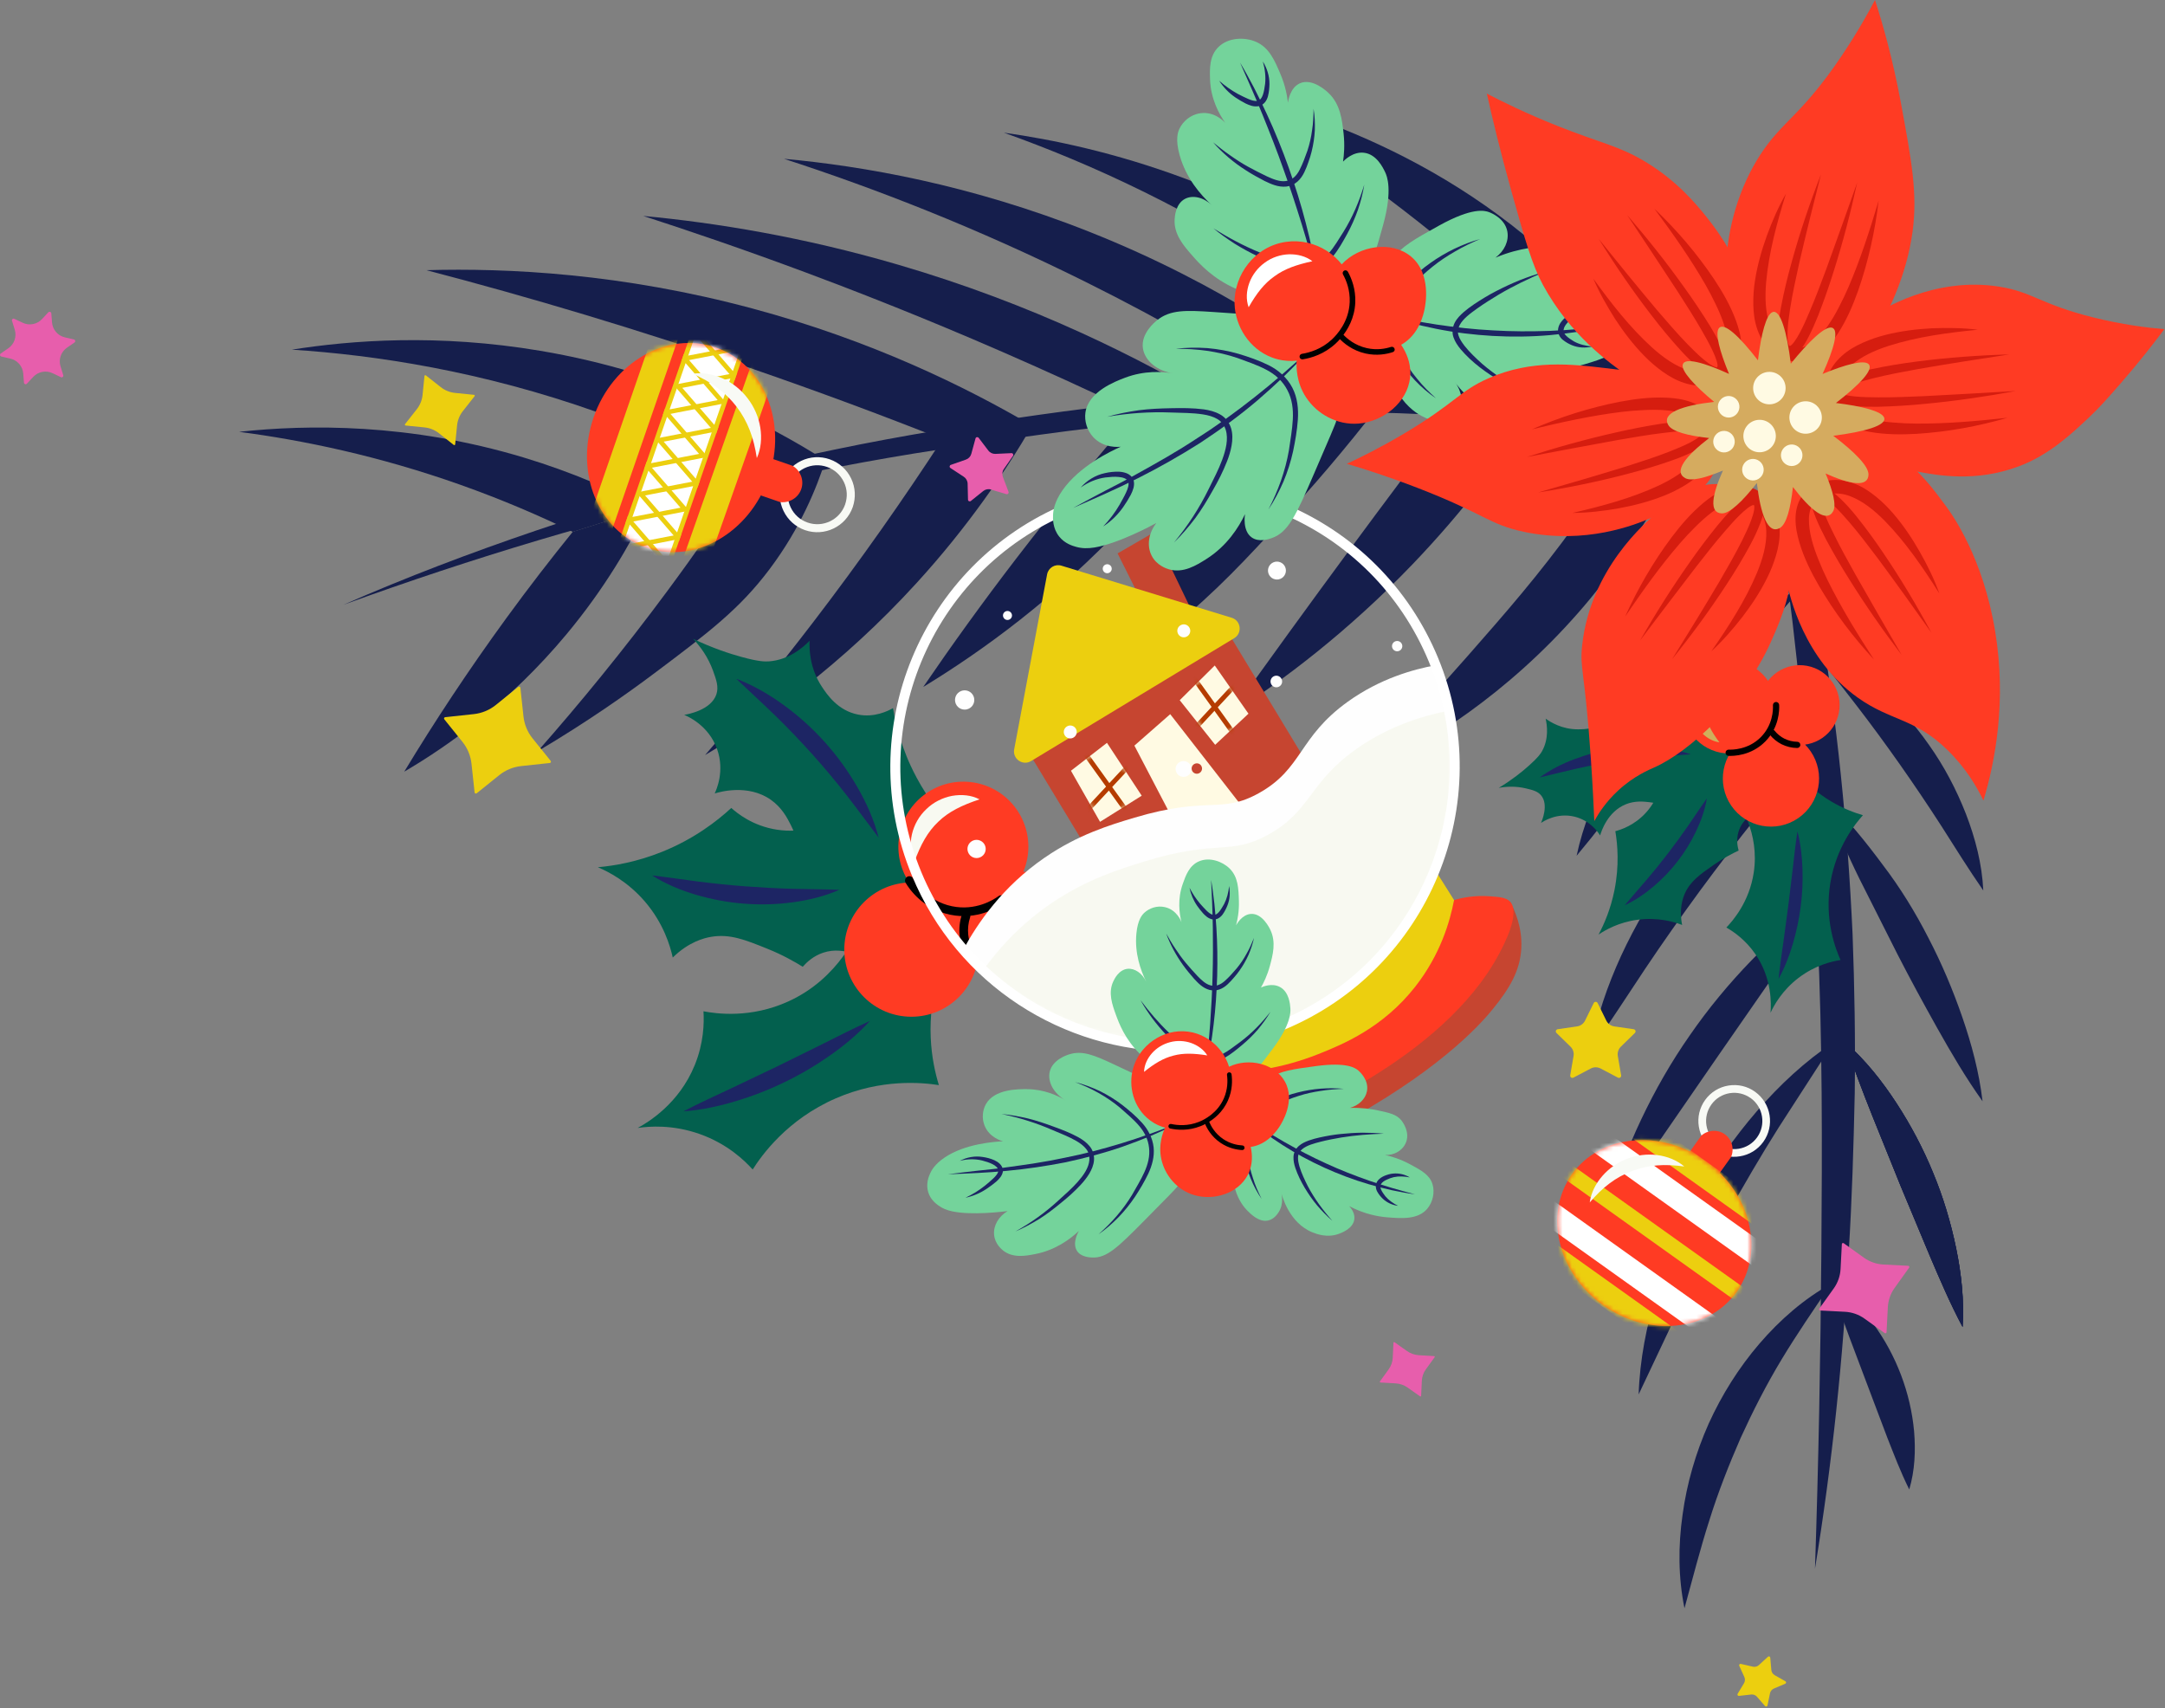 <?xml version="1.0" encoding="UTF-8"?> <svg xmlns="http://www.w3.org/2000/svg" width="469" height="370" viewBox="0 0 469 370" fill="none"><rect x="0" y="0" width="469" height="370" fill="#808080" stroke="none"/> <g clip-path="url(#clip0_1039_983)"> <path d="M422.752 111.373C394.522 102.003 365.472 95.393 336.062 91.983C332.392 91.513 328.702 91.243 325.022 90.863C321.342 90.523 317.642 90.293 313.962 90.003C306.582 89.603 299.192 89.283 291.792 89.313C284.402 89.253 277.012 89.453 269.622 89.803C262.242 90.173 254.862 90.773 247.502 91.503C232.782 92.963 218.092 95.113 203.422 97.383C188.772 99.603 174.222 102.463 159.762 105.703C130.842 112.243 102.372 120.833 74.422 130.983C88.052 125.013 101.972 119.723 116.082 114.933L121.382 113.163L126.702 111.473C130.242 110.323 133.822 109.293 137.392 108.203C144.542 106.113 151.742 104.163 158.972 102.363C162.582 101.443 166.212 100.593 169.842 99.743C173.482 98.933 177.122 98.123 180.772 97.383C188.072 95.853 195.412 94.513 202.762 93.273C217.452 90.873 232.202 88.673 247.062 87.133C261.932 85.713 276.882 84.913 291.832 85.163C299.302 85.243 306.772 85.673 314.222 86.173C317.942 86.513 321.672 86.783 325.382 87.203C329.092 87.663 332.802 88.023 336.502 88.583C366.082 92.653 395.152 100.273 422.752 111.373Z" fill="#151E4C"></path> <path d="M365.645 95.128C361.025 105.848 352.235 122.628 336.095 138.948C320.195 155.028 303.785 163.958 293.195 168.718C303.365 158.358 311.695 149.208 318.025 141.988C326.485 132.358 333.185 124.698 341.185 113.688C347.155 105.478 351.735 98.308 354.915 93.078" fill="#151E4C"></path> <path d="M331.739 89.712C325.419 99.462 317.039 110.692 306.089 122.122C292.069 136.752 278.049 147.322 266.469 154.772C274.899 142.942 283.549 131.012 292.419 118.992C300.129 108.542 307.829 98.272 315.509 88.172" fill="#151E4C"></path> <path d="M299.089 87.344C291.109 97.684 283.809 106.044 278.049 112.294C269.989 121.064 263.569 128.034 253.909 135.934C244.039 144.014 234.889 149.704 227.969 153.534C237.029 142.404 246.109 131.184 255.199 119.874C263.969 108.964 272.669 98.084 281.279 87.234" fill="#151E4C"></path> <path d="M264.29 87.922C258.89 95.822 252.21 104.432 244.01 113.162C228.64 129.512 212.91 140.942 200 148.792C206.14 139.802 212.82 130.522 220.08 121.062C228.84 109.652 237.55 99.122 246.06 89.432" fill="#151E4C"></path> <path d="M223.592 92.211C217.692 102.321 209.602 114.171 198.602 126.231C182.372 144.021 165.652 155.881 152.742 163.541C160.412 154.661 168.222 145.121 176.052 134.901C186.532 121.231 195.862 107.891 204.172 95.131" fill="#151E4C"></path> <path d="M178.807 99.719C176.967 105.499 173.477 114.279 166.687 123.309C160.237 131.879 153.637 136.909 141.657 145.899C135.707 150.359 127.237 156.339 116.477 162.719C125.647 152.319 135.087 140.799 144.497 128.099C150.727 119.699 156.437 111.459 161.687 103.459" fill="#151E4C"></path> <path d="M140.29 110.078C136.5 117.938 130.92 127.538 122.72 137.378C110.37 152.208 97.11 161.548 87.57 167.138C94.05 156.428 101.42 145.228 109.79 133.748C114.56 127.208 119.34 121.028 124.07 115.188" fill="#151E4C"></path> <path d="M365.648 95.131C361.678 87.251 356.478 78.781 349.618 70.361C322.038 36.481 284.938 24.601 266.648 20.211C282.008 29.291 299.478 41.131 317.518 56.441C332.348 69.031 344.728 81.571 354.918 93.081" fill="#151E4C"></path> <path d="M331.741 89.714C323.011 80.114 311.201 69.054 295.811 58.784C278.611 47.304 263.561 41.234 256.751 38.694C241.591 33.034 227.991 30.214 217.461 28.734C235.871 35.294 258.481 45.464 282.061 61.504C295.141 70.404 306.241 79.564 315.531 88.194" fill="#151E4C"></path> <path d="M299.086 87.338C285.356 76.108 264.426 61.518 236.186 50.288C210.126 39.918 186.756 35.948 169.836 34.398C189.536 40.788 211.666 49.378 235.146 61.048C252.366 69.608 267.736 78.538 281.286 87.258" fill="#151E4C"></path> <path d="M264.292 87.923C247.102 77.573 223.732 65.863 194.602 57.343C173.972 51.313 155.162 48.263 139.352 46.773C148.902 49.863 160.872 53.923 174.562 59.023C177.842 60.243 185.132 62.983 193.982 66.533C207.202 71.833 224.912 79.323 246.062 89.433" fill="#151E4C"></path> <path d="M223.593 92.21C209.143 83.73 188.753 73.74 162.993 66.82C134.723 59.23 110.033 58.02 92.383 58.52C114.683 64.35 138.153 71.33 162.553 79.73C177.013 84.71 190.893 89.87 204.163 95.13" fill="#151E4C"></path> <path d="M178.807 99.723C166.527 91.933 145.447 80.773 117.047 75.983C94.917 72.253 76.107 73.693 63.227 75.733C81.297 76.903 104.277 80.353 129.517 89.323C141.657 93.633 152.387 98.543 161.697 103.463" fill="#151E4C"></path> <path d="M140.289 110.083C132.819 106.163 123.869 102.243 113.499 99.113C88.639 91.613 66.609 91.933 51.789 93.533C65.639 95.343 82.009 98.723 99.759 105.013C108.689 108.183 116.799 111.663 124.069 115.203" fill="#151E4C"></path> <path d="M378.109 66.602C384.989 88.512 390.369 110.922 394.129 133.632C397.999 156.332 400.259 179.292 401.319 202.302C401.749 213.812 401.939 225.332 401.789 236.832C401.539 248.332 401.199 259.832 400.479 271.272C399.299 294.212 396.879 317.112 393.179 339.762C393.949 316.812 394.379 293.942 394.559 271.082C394.729 248.192 394.819 225.392 393.739 202.622C392.839 179.852 390.929 157.132 388.279 134.462C385.539 111.812 382.129 89.202 378.109 66.602Z" fill="#151E4C"></path> <path d="M396.717 278.031C392.907 283.651 389.227 289.001 385.907 294.511C382.587 300.021 379.707 305.691 377.067 311.461C374.527 317.281 372.187 323.201 370.277 329.351C368.307 335.491 366.707 341.791 364.907 348.341C363.547 341.681 363.527 334.801 364.497 328.051C365.417 321.291 367.357 314.631 370.147 308.361C372.987 302.111 376.677 296.231 381.127 291.051C385.587 285.861 390.777 281.331 396.717 278.031Z" fill="#151E4C"></path> <path d="M396.719 278.031C400.389 280.331 403.309 283.411 405.829 286.761C408.309 290.141 410.319 293.881 411.809 297.801C413.299 301.731 414.269 305.851 414.649 310.031C414.989 314.211 414.829 318.461 413.599 322.611C411.669 318.741 410.279 315.011 408.829 311.351L404.719 300.481L400.619 289.611C399.279 285.911 397.839 282.201 396.719 278.031Z" fill="#151E4C"></path> <path d="M397.267 225.703L385.297 244.233C381.427 250.363 377.807 256.573 374.317 262.853C370.857 269.153 367.537 275.533 364.407 282.073L354.977 302.023C355.227 294.503 356.687 287.093 358.887 279.923C361.087 272.743 364.017 265.763 367.677 259.183C371.327 252.593 375.657 246.383 380.567 240.703C385.487 235.033 390.997 229.873 397.267 225.703Z" fill="#151E4C"></path> <path d="M399.82 225.82C404.16 229.67 407.72 234.17 410.83 238.94C413.94 243.71 416.62 248.77 418.77 254.04C420.96 259.3 422.6 264.78 423.75 270.36C424.9 275.93 425.52 281.64 425.16 287.43C422.44 282.31 420.26 277.2 418.09 272.11L411.75 256.93L405.59 241.67C403.56 236.53 401.51 231.37 399.82 225.82Z" fill="#151E4C"></path> <path d="M395.509 194.531C391.799 200.561 387.839 206.181 383.919 211.801L372.259 228.601L360.649 245.431C356.769 251.071 352.899 256.761 348.539 262.351C350.039 255.421 352.509 248.821 355.519 242.491C358.519 236.151 362.009 230.041 366.029 224.291C370.009 218.521 374.499 213.091 379.379 208.051C384.249 203.011 389.549 198.361 395.509 194.531Z" fill="#151E4C"></path> <path d="M394.058 160.25C389.638 165.92 385.148 171.23 380.798 176.62C376.468 182.01 372.298 187.46 368.228 192.98C364.178 198.52 360.218 204.12 356.368 209.87C352.528 215.63 348.768 221.48 344.648 227.38C345.848 220.28 348.218 213.49 351.198 206.98C354.208 200.49 357.848 194.26 362.118 188.49C366.368 182.71 371.208 177.37 376.518 172.56C381.828 167.77 387.638 163.5 394.058 160.25Z" fill="#151E4C"></path> <path d="M390.079 127.594C385.849 132.584 381.549 137.174 377.349 141.824C373.159 146.474 369.109 151.154 365.129 155.904C361.159 160.654 357.229 165.454 353.389 170.384C349.529 175.314 345.739 180.344 341.539 185.354C342.899 178.944 345.369 172.894 348.419 167.164C351.469 161.434 355.119 155.994 359.319 151.024C363.489 146.024 368.219 141.504 373.339 137.504C378.469 133.504 384.009 130.034 390.079 127.594Z" fill="#151E4C"></path> <path d="M399.82 225.82C404.16 229.67 407.72 234.17 410.83 238.94C413.94 243.71 416.62 248.77 418.77 254.04C420.96 259.3 422.6 264.78 423.75 270.36C424.9 275.93 425.52 281.64 425.16 287.43C422.44 282.31 420.26 277.2 418.09 272.11L411.75 256.93L405.59 241.67C403.56 236.53 401.51 231.37 399.82 225.82Z" fill="#151E4C"></path> <path d="M399.82 225.82C404.16 229.67 407.72 234.17 410.83 238.94C413.94 243.71 416.62 248.77 418.77 254.04C420.96 259.3 422.6 264.78 423.75 270.36C424.9 275.93 425.52 281.64 425.16 287.43C422.44 282.31 420.26 277.2 418.09 272.11L411.75 256.93L405.59 241.67C403.56 236.53 401.51 231.37 399.82 225.82Z" fill="#151E4C"></path> <path d="M395.727 173.094C400.237 177.474 404.167 182.334 407.877 187.344C411.667 192.304 414.927 197.624 417.757 203.164C420.627 208.674 423.057 214.424 425.087 220.304C427.117 226.184 428.737 232.234 429.477 238.534C425.787 233.364 422.687 228.054 419.687 222.724C416.697 217.384 413.787 212.044 411.017 206.634L402.797 190.324C400.097 184.844 397.627 179.204 395.727 173.094Z" fill="#151E4C"></path> <path d="M391.977 139.531C397.297 141.701 402.067 144.891 406.367 148.611C410.677 152.331 414.547 156.581 417.817 161.261C421.127 165.911 423.807 171.001 425.877 176.291C427.917 181.591 429.367 187.141 429.637 192.881C426.367 188.161 423.497 183.521 420.587 178.961C417.657 174.411 414.667 169.991 411.607 165.631C408.537 161.271 405.387 156.961 402.087 152.691C398.787 148.391 395.347 144.161 391.977 139.531Z" fill="#151E4C"></path> <path d="M372.07 166.929C369.59 170.249 367.11 173.569 364.64 176.889C363.42 175.909 360.84 174.139 357.19 173.739C356 173.609 354.18 173.409 352.21 174.199C348.21 175.809 346.86 180.159 346.63 180.959C346.31 180.429 344.6 177.749 341.1 176.889C337.25 175.949 334.27 177.939 333.82 178.259C334.05 177.739 335.49 174.369 333.89 172.329C333.13 171.369 331.99 171.109 330.57 170.769C328.31 170.229 326.26 170.359 324.68 170.649C327.58 168.889 329.73 167.159 331.19 165.849C333.24 164.029 333.77 163.209 334.06 162.679C335.54 160.009 335.16 157.139 334.83 155.659C335.85 156.389 338.36 157.979 341.82 157.969C343.28 157.959 346.3 157.939 348.55 155.619C350.32 153.789 350.61 151.479 350.67 150.539C353.58 151.819 356.18 152.499 358.15 152.879C359.55 153.149 363.12 153.749 367.72 153.399C369.72 153.249 371.4 152.949 372.63 152.689C372.45 157.449 372.26 162.189 372.07 166.929Z" fill="#03604E"></path> <path d="M390.137 168.289C391.577 169.839 393.727 171.829 396.707 173.599C399.287 175.129 401.697 176.029 403.567 176.569C401.827 178.509 397.827 183.479 396.527 191.099C395.147 199.239 397.657 205.589 398.717 207.939C396.937 208.209 393.257 209.019 389.597 211.819C386.047 214.529 384.307 217.739 383.547 219.359C383.697 217.529 383.907 211.929 380.237 206.619C378.127 203.569 375.577 201.809 373.977 200.899C375.397 199.419 378.947 195.349 379.907 189.019C381.227 180.349 376.727 173.939 375.767 172.629C376.477 172.999 379.627 174.559 383.527 173.509C387.837 172.349 389.807 168.899 390.137 168.289Z" fill="#03604E"></path> <path d="M379.267 176.371C378.107 177.491 377.017 178.571 376.547 180.371C376.147 181.891 376.377 183.281 376.637 184.231C375.317 184.841 373.407 185.821 371.277 187.301C368.277 189.391 366.157 190.871 364.967 193.571C364.517 194.601 363.717 196.931 364.397 200.341C362.717 199.701 359.177 198.611 354.707 199.221C350.667 199.761 347.767 201.431 346.297 202.421C347.507 200.151 348.917 196.901 349.737 192.811C350.807 187.461 350.417 182.931 349.927 180.031C351.097 179.721 354.097 178.781 356.637 175.931C359.247 173.011 359.827 169.831 359.987 168.641C361.527 168.421 364.137 167.831 366.877 166.091C370.307 163.911 372.087 161.071 372.867 159.641C374.057 159.761 377.887 160.281 381.197 163.431C384.927 166.991 385.397 171.411 385.487 172.501C382.367 173.661 380.367 175.301 379.267 176.371Z" fill="#03604E"></path> <path d="M389.519 177.224C394.27 173.976 395.489 167.492 392.242 162.741C388.994 157.99 382.51 156.771 377.759 160.018C373.008 163.266 371.789 169.75 375.036 174.501C378.284 179.252 384.768 180.471 389.519 177.224Z" fill="#FF3B23"></path> <path d="M381.376 151.12C380.496 155.81 383.586 160.33 388.276 161.21C392.966 162.09 397.486 159 398.366 154.31C399.246 149.62 396.156 145.1 391.466 144.22C386.776 143.34 382.256 146.43 381.376 151.12Z" fill="#FF3B23"></path> <path d="M364.738 151.257C363.708 156.737 367.318 162.007 372.788 163.037C378.268 164.067 383.538 160.457 384.568 154.987C385.598 149.507 381.988 144.237 376.518 143.207C371.048 142.177 365.768 145.787 364.738 151.257Z" fill="#FF3B23"></path> <path d="M374.477 163.039C375.077 163.069 378.887 163.189 381.897 160.159C384.907 157.129 384.777 153.319 384.747 152.719" fill="#FF3B23"></path> <path d="M384.868 152.057C385.168 152.117 385.398 152.367 385.418 152.687C385.478 153.777 385.428 157.577 382.378 160.637C379.318 163.707 375.528 163.767 374.438 163.717C374.068 163.697 373.778 163.387 373.798 163.007C373.818 162.637 374.128 162.347 374.508 162.367C375.178 162.397 378.688 162.427 381.418 159.687C384.078 157.017 384.118 153.707 384.068 152.757C384.048 152.387 384.338 152.067 384.708 152.047C384.768 152.047 384.818 152.047 384.868 152.057Z" fill="black"></path> <path d="M389.336 161.348C388.716 161.338 387.536 161.248 386.246 160.598C385.036 159.988 384.286 159.167 383.906 158.688" fill="#FF3B23"></path> <path d="M384.023 158.015C384.173 158.045 384.323 158.125 384.423 158.255C384.993 158.975 385.723 159.575 386.543 159.985C387.403 160.415 388.373 160.655 389.333 160.665C389.713 160.665 390.003 160.975 390.003 161.345C390.003 161.715 389.693 162.015 389.323 162.015C388.153 162.005 386.983 161.715 385.933 161.195C384.943 160.695 384.053 159.965 383.363 159.105C383.133 158.815 383.183 158.385 383.473 158.155C383.633 158.015 383.833 157.975 384.023 158.015Z" fill="black"></path> <path d="M372.473 160.786C369.603 160.386 367.173 157.786 366.633 154.756C366.333 153.246 366.523 151.656 367.093 150.286C367.683 148.926 368.603 147.726 369.883 147.016C369.153 149.766 368.853 152.046 369.293 154.266C369.683 156.496 370.763 158.516 372.473 160.786Z" fill="#CFAF5C"></path> <path d="M385.297 212.006C385.567 209.266 385.967 206.616 386.347 203.966L387.407 196.056L388.367 188.126C388.667 185.466 388.947 182.806 389.377 180.086C390.067 182.756 390.377 185.476 390.467 188.206C390.557 190.936 390.437 193.676 390.077 196.396C389.737 199.106 389.157 201.796 388.387 204.416C387.617 207.036 386.627 209.596 385.297 212.006Z" fill="#1D2564"></path> <path d="M351.969 196.07C353.579 194.13 355.209 192.32 356.779 190.47C358.349 188.62 359.859 186.76 361.319 184.85C362.779 182.94 364.199 181.01 365.579 179.02C366.959 177.03 368.289 174.99 369.759 172.93C369.339 175.42 368.489 177.8 367.409 180.07C366.329 182.34 365.009 184.5 363.469 186.49C361.939 188.49 360.189 190.32 358.269 191.95C356.339 193.58 354.259 195.01 351.969 196.07Z" fill="#1D2564"></path> <path d="M366.299 163.387C363.459 163.587 360.689 163.727 357.939 163.957C355.189 164.187 352.479 164.517 349.769 164.927C347.069 165.347 344.379 165.847 341.689 166.447C338.999 167.047 336.319 167.747 333.539 168.397C335.849 166.717 338.409 165.427 341.079 164.427C343.749 163.417 346.529 162.687 349.359 162.257C352.189 161.817 355.059 161.687 357.909 161.847C360.759 162.017 363.589 162.477 366.299 163.387Z" fill="#1D2564"></path> <path d="M190.621 190.869C184.851 190.509 179.081 190.149 173.311 189.789C173.521 187.619 173.621 183.259 171.311 178.689C170.551 177.199 169.401 174.929 166.971 173.219C162.041 169.769 155.931 171.519 154.821 171.859C155.191 171.079 157.021 167.039 155.361 162.299C153.531 157.089 148.921 155.129 148.211 154.839C148.991 154.709 154.031 153.829 155.191 150.389C155.731 148.769 155.161 147.239 154.481 145.329C153.381 142.279 151.671 139.979 150.131 138.359C154.401 140.399 158.061 141.589 160.701 142.309C164.391 143.319 165.751 143.309 166.591 143.249C170.841 142.939 173.901 140.299 175.381 138.789C175.301 140.539 175.371 144.679 178.021 148.709C179.141 150.409 181.481 153.919 185.901 154.779C189.391 155.459 192.311 154.029 193.451 153.379C194.171 157.749 195.371 161.309 196.431 163.909C197.181 165.759 199.201 170.369 203.131 175.489C204.841 177.709 206.461 179.449 207.701 180.689C201.981 184.089 196.301 187.479 190.621 190.869Z" fill="#03604E"></path> <path d="M202.811 213.023C202.091 215.883 201.411 219.923 201.621 224.753C201.801 228.933 202.591 232.433 203.391 235.033C199.791 234.473 190.941 233.592 181.051 237.902C170.491 242.492 164.981 250.273 163.051 253.312C161.371 251.442 157.621 247.762 151.561 245.622C145.691 243.542 140.611 243.952 138.141 244.312C140.391 243.092 147.091 239.063 150.491 230.723C152.451 225.933 152.551 221.612 152.391 219.042C155.201 219.582 162.651 220.612 170.781 216.902C181.911 211.832 185.971 201.682 186.771 199.562C186.881 200.673 187.461 205.532 191.661 209.292C196.311 213.442 201.851 213.093 202.811 213.023Z" fill="#03604E"></path> <path d="M185.078 206.48C182.888 205.98 180.798 205.53 178.328 206.35C176.248 207.04 174.798 208.37 173.888 209.4C172.178 208.33 169.578 206.84 166.218 205.49C161.488 203.58 158.138 202.23 154.078 202.91C152.528 203.17 149.198 204 145.738 207.4C145.198 204.95 143.768 199.99 139.658 195.22C135.938 190.92 131.788 188.8 129.508 187.84C133.088 187.52 137.958 186.69 143.348 184.53C150.408 181.7 155.398 177.79 158.418 175C159.668 176.13 163.068 178.91 168.328 179.71C173.728 180.53 177.898 178.78 179.398 178.06C180.828 179.69 183.508 182.29 187.628 184.16C192.788 186.5 197.468 186.42 199.728 186.24C200.498 187.72 202.808 192.59 201.648 198.86C200.338 205.93 195.538 209.86 194.328 210.78C190.618 208.04 187.168 206.96 185.078 206.48Z" fill="#03604E"></path> <path d="M197.438 220.221C205.469 220.221 211.978 213.711 211.978 205.681C211.978 197.65 205.469 191.141 197.438 191.141C189.408 191.141 182.898 197.65 182.898 205.681C182.898 213.711 189.408 220.221 197.438 220.221Z" fill="#FF3B23"></path> <path d="M216.177 189.688C210.027 192.238 207.097 199.288 209.647 205.448C212.197 211.598 219.247 214.528 225.407 211.978C231.557 209.428 234.487 202.378 231.937 196.218C229.387 190.058 222.327 187.138 216.177 189.688Z" fill="#FF3B23"></path> <path d="M222.679 185.008C223.575 177.284 218.04 170.297 210.316 169.401C202.592 168.505 195.604 174.04 194.708 181.764C193.812 189.488 199.348 196.476 207.072 197.372C214.796 198.268 221.783 192.732 222.679 185.008Z" fill="#FF3B23"></path> <path d="M196.984 190.727C197.404 191.447 200.184 195.987 206.014 197.197C211.844 198.407 216.194 195.347 216.874 194.847" fill="#FF3B23"></path> <path d="M217.744 194.493C217.904 194.883 217.784 195.353 217.434 195.613C216.204 196.513 211.734 199.353 205.824 198.123C199.914 196.893 196.944 192.513 196.174 191.203C195.914 190.753 196.064 190.183 196.514 189.913C196.964 189.643 197.544 189.803 197.804 190.253C198.284 191.063 200.924 195.183 206.204 196.283C211.344 197.353 215.244 194.883 216.314 194.093C216.734 193.783 217.324 193.873 217.634 194.293C217.674 194.353 217.714 194.423 217.744 194.493Z" fill="black"></path> <path d="M210.291 206.773C209.821 206.033 209.041 204.593 208.811 202.583C208.601 200.703 208.981 199.203 209.251 198.383" fill="#FF3B23"></path> <path d="M210.134 198.031C210.214 198.231 210.234 198.461 210.154 198.691C209.754 199.901 209.614 201.211 209.754 202.481C209.904 203.821 210.364 205.131 211.094 206.261C211.384 206.701 211.244 207.281 210.804 207.561C210.364 207.841 209.784 207.711 209.504 207.271C208.624 205.891 208.064 204.311 207.884 202.691C207.714 201.151 207.884 199.561 208.374 198.091C208.544 197.601 209.074 197.331 209.564 197.491C209.834 197.591 210.034 197.791 210.134 198.031Z" fill="black"></path> <path d="M198.087 186.661C196.357 183.011 197.537 178.181 200.677 175.251C202.207 173.751 204.217 172.761 206.247 172.381C208.287 172.031 210.397 172.191 212.197 173.141C208.437 174.381 205.537 175.781 203.277 177.971C200.977 180.131 199.437 182.931 198.087 186.661Z" fill="#F8F9F1"></path> <path d="M148.055 240.713C151.455 238.943 154.865 237.383 158.245 235.803L168.295 231.013L178.285 226.083C181.615 224.413 184.945 222.703 188.455 221.133C185.865 223.973 182.925 226.423 179.805 228.603C176.685 230.793 173.395 232.743 169.955 234.393C166.525 236.063 162.955 237.443 159.305 238.533C155.635 239.633 151.885 240.443 148.055 240.713Z" fill="#1D2564"></path> <path d="M141.25 189.617C144.74 190.017 148.1 190.537 151.46 190.967C154.81 191.387 158.15 191.727 161.48 191.977C164.82 192.227 168.16 192.417 171.54 192.507C174.92 192.597 178.32 192.597 181.83 192.737C178.6 194.137 175.17 194.977 171.7 195.437C168.22 195.907 164.69 196.017 161.19 195.727C157.69 195.467 154.21 194.807 150.85 193.827C147.49 192.837 144.23 191.497 141.25 189.617Z" fill="#1D2564"></path> <path d="M190.344 181.438C187.934 178.268 185.664 175.138 183.294 172.108C180.924 169.078 178.474 166.158 175.924 163.318C173.364 160.488 170.744 157.718 167.984 155.038C165.224 152.358 162.364 149.758 159.484 147.008C163.204 148.428 166.664 150.438 169.874 152.788C173.094 155.138 176.064 157.818 178.724 160.798C181.394 163.768 183.734 167.028 185.724 170.478C187.714 173.918 189.344 177.578 190.344 181.438Z" fill="#1D2564"></path> <path d="M285.534 176.024L248.424 198.474C246.764 199.474 244.604 198.944 243.604 197.284L221.154 160.174C220.154 158.514 220.684 156.354 222.344 155.354L259.454 132.904C261.114 131.904 263.274 132.434 264.274 134.094L286.724 171.204C287.724 172.864 287.194 175.024 285.534 176.024Z" fill="#C64530"></path> <path d="M269.072 174.688C263.882 168.017 258.692 161.347 253.502 154.688C250.912 156.957 248.332 159.227 245.742 161.497C249.272 168.257 252.802 175.008 256.332 181.768C260.582 179.408 264.822 177.047 269.072 174.688Z" fill="#FFFAE3"></path> <path d="M255.562 151.661C258.122 154.881 260.682 158.101 263.242 161.321C265.642 159.071 268.053 156.831 270.453 154.581C268.023 151.101 265.592 147.621 263.152 144.141C260.622 146.651 258.092 149.151 255.562 151.661Z" fill="#FFFAE3"></path> <path d="M247.33 172.348C244.82 168.528 242.31 164.718 239.8 160.898C237.2 162.908 234.6 164.928 232 166.938C234.1 170.628 236.2 174.318 238.3 178.008C241.31 176.128 244.32 174.238 247.33 172.348Z" fill="#FFFAE3"></path> <path d="M250.502 136.627C247.702 131.037 244.902 125.457 242.102 119.867C244.732 118.347 247.362 116.827 249.992 115.297C253.402 122.387 256.812 129.487 260.222 136.577C256.972 136.597 253.742 136.607 250.502 136.627Z" fill="#C64530"></path> <path d="M226.831 124.404L219.701 162.304C219.311 164.374 221.551 165.934 223.361 164.844L267.371 138.224C269.171 137.134 268.841 134.424 266.821 133.804L229.941 122.524C228.551 122.094 227.101 122.974 226.831 124.404Z" fill="#ECCF0F"></path> <mask id="mask0_1039_983" style="mask-type:luminance" maskUnits="userSpaceOnUse" x="232" y="160" width="16" height="19"> <path d="M247.33 172.348C244.82 168.528 242.31 164.718 239.8 160.898C237.2 162.908 234.6 164.928 232 166.938C234.1 170.628 236.2 174.318 238.3 178.008C241.31 176.128 244.32 174.238 247.33 172.348Z" fill="white"></path> </mask> <g mask="url(#mask0_1039_983)"> <path d="M245.592 177.858C241.912 172.738 238.243 167.618 234.562 162.508Z" fill="#FEFEFE"></path> <path d="M234.993 162.204L234.156 162.805L245.181 178.157L246.017 177.556L234.993 162.204Z" fill="#B53C00"></path> <path d="M245.516 164.742C241.846 168.692 238.176 172.632 234.516 176.582Z" fill="#FEFEFE"></path> <path d="M245.147 164.418L234.141 176.25L234.895 176.952L245.901 165.119L245.147 164.418Z" fill="#B53C00"></path> </g> <mask id="mask1_1039_983" style="mask-type:luminance" maskUnits="userSpaceOnUse" x="255" y="144" width="16" height="18"> <path d="M255.562 151.661C258.122 154.881 260.682 158.101 263.242 161.321C265.642 159.071 268.053 156.831 270.453 154.581C268.023 151.101 265.592 147.621 263.152 144.141C260.622 146.651 258.092 149.151 255.562 151.661Z" fill="white"></path> </mask> <g mask="url(#mask1_1039_983)"> <path d="M257.773 145.727C261.453 150.847 265.123 155.967 268.803 161.077Z" fill="#FEFEFE"></path> <path d="M258.204 145.407L257.367 146.008L268.392 161.36L269.228 160.759L258.204 145.407Z" fill="#B53C00"></path> <path d="M257.844 158.832C261.514 154.882 265.184 150.942 268.844 146.992Z" fill="#FEFEFE"></path> <path d="M268.475 146.66L257.469 158.492L258.223 159.194L269.23 147.361L268.475 146.66Z" fill="#B53C00"></path> </g> <path d="M260.308 166.033C260.548 166.603 260.278 167.263 259.698 167.503C259.128 167.743 258.468 167.473 258.228 166.893C257.988 166.323 258.258 165.663 258.838 165.423C259.418 165.183 260.078 165.453 260.308 166.033Z" fill="#C64530"></path> <path d="M263.141 245.729C265.691 246.909 269.681 248.359 274.621 248.419C279.821 248.479 284.271 246.999 293.361 241.849C313.451 230.489 321.471 220.919 323.421 218.519C327.061 214.039 329.341 210.179 329.561 205.279C329.761 200.909 328.241 197.369 327.111 195.289" fill="#C64530"></path> <path d="M264.957 232.44C264.227 233.02 260.997 235.75 260.687 240.2C260.607 241.3 260.467 243.36 261.517 244.66C263.967 247.68 271.847 245.27 277.577 243.13C279.187 242.53 312.457 229.71 324.767 206.56C325.767 204.67 329.437 197.78 327.117 195.29C326.287 194.4 324.897 194.29 322.747 194.13C319.387 193.88 316.667 194.46 314.997 194.94C313.187 199.79 308.127 211.4 295.887 220.74C283.177 230.43 270.087 232.06 264.957 232.44Z" fill="#FF3B23"></path> <path d="M259.969 226.441C261.629 228.441 263.289 230.441 264.949 232.441C270.209 232.331 277.539 231.511 285.569 228.321C290.909 226.201 299.599 222.621 306.589 213.701C312.049 206.731 314.129 199.511 314.989 194.951C313.609 192.761 312.239 190.571 310.859 188.391" fill="#ECCF0F"></path> <path d="M208.672 205.686C211.732 200.016 217.132 192.066 226.312 185.756C233.522 180.796 240.402 178.696 245.782 177.096C261.802 172.326 264.472 176.386 272.732 171.776C282.232 166.476 281.232 159.686 291.982 151.976C298.992 146.946 306.202 144.976 311.002 144.086C320.442 170.456 311.602 199.596 290.142 215.106C265.872 232.656 230.442 229.166 208.672 205.686Z" fill="#FEFEFE"></path> <path d="M278.418 122.839C278.828 123.829 278.358 124.969 277.368 125.379C276.378 125.789 275.238 125.319 274.828 124.329C274.418 123.339 274.888 122.199 275.878 121.789C276.868 121.379 278.008 121.849 278.418 122.839Z" fill="#FEFEFE"></path> <path d="M233.144 158.008C233.444 158.718 233.104 159.538 232.384 159.838C231.674 160.138 230.854 159.798 230.554 159.078C230.254 158.368 230.594 157.548 231.314 157.248C232.034 156.948 232.854 157.298 233.144 158.008Z" fill="#FEFEFE"></path> <path d="M257.738 136.103C258.038 136.813 257.698 137.633 256.978 137.933C256.268 138.233 255.448 137.893 255.148 137.173C254.848 136.463 255.188 135.643 255.908 135.343C256.618 135.043 257.438 135.383 257.738 136.103Z" fill="#FEFEFE"></path> <path d="M240.759 122.812C240.969 123.312 240.729 123.872 240.229 124.082C239.729 124.292 239.169 124.052 238.959 123.552C238.749 123.052 238.989 122.492 239.489 122.282C239.989 122.082 240.559 122.322 240.759 122.812Z" fill="#FEFEFE"></path> <path d="M219.15 132.938C219.36 133.438 219.12 133.998 218.62 134.208C218.12 134.418 217.56 134.178 217.35 133.678C217.14 133.178 217.38 132.618 217.88 132.408C218.38 132.208 218.95 132.438 219.15 132.938Z" fill="#FEFEFE"></path> <path d="M277.652 147.129C277.922 147.769 277.612 148.509 276.972 148.769C276.332 149.039 275.592 148.729 275.332 148.089C275.062 147.449 275.372 146.709 276.012 146.449C276.652 146.179 277.382 146.489 277.652 147.129Z" fill="#FEFEFE"></path> <path d="M303.695 139.518C303.935 140.088 303.665 140.738 303.095 140.978C302.525 141.218 301.875 140.948 301.635 140.378C301.395 139.808 301.665 139.158 302.235 138.918C302.815 138.688 303.465 138.958 303.695 139.518Z" fill="#FEFEFE"></path> <mask id="mask2_1039_983" style="mask-type:luminance" maskUnits="userSpaceOnUse" x="208" y="144" width="107" height="83"> <path d="M208.672 205.686C211.732 200.016 217.132 192.066 226.312 185.756C233.522 180.796 240.402 178.696 245.782 177.096C261.802 172.326 264.472 176.386 272.732 171.776C282.232 166.476 281.232 159.686 291.982 151.976C298.992 146.946 306.202 144.976 311.002 144.086C320.442 170.456 311.602 199.596 290.142 215.106C265.872 232.656 230.442 229.166 208.672 205.686Z" fill="white"></path> </mask> <g mask="url(#mask2_1039_983)"> <path d="M210.344 214.197C213.544 208.867 219.124 201.337 228.374 195.227C235.644 190.417 242.504 188.257 247.864 186.607C263.824 181.697 266.334 185.367 274.624 180.847C284.164 175.647 283.394 169.407 294.244 161.937C301.324 157.067 308.494 155.017 313.264 154.047C321.754 178.127 312.114 205.337 290.454 220.347C265.954 237.327 231.094 235.217 210.344 214.197Z" fill="#F8F9F1"></path> </g> <path d="M213.38 183.123C213.8 184.133 213.32 185.283 212.31 185.703C211.3 186.123 210.15 185.643 209.73 184.633C209.31 183.623 209.79 182.473 210.8 182.053C211.81 181.643 212.96 182.123 213.38 183.123Z" fill="#FEFEFE"></path> <path d="M210.902 150.812C211.342 151.872 210.842 153.102 209.772 153.542C208.712 153.982 207.482 153.482 207.042 152.412C206.602 151.342 207.102 150.122 208.172 149.682C209.242 149.242 210.462 149.752 210.902 150.812Z" fill="#FEFEFE"></path> <path d="M257.972 165.903C258.332 166.783 257.922 167.783 257.042 168.143C256.162 168.503 255.162 168.093 254.802 167.213C254.442 166.333 254.852 165.333 255.732 164.973C256.602 164.613 257.612 165.033 257.972 165.903Z" fill="#FEFEFE"></path> <path d="M254.621 227.75C230.401 227.75 207.391 213.4 197.561 189.68C184.551 158.26 199.521 122.11 230.941 109.1C246.161 102.79 262.921 102.79 278.141 109.1C293.361 115.4 305.211 127.26 311.521 142.48C324.531 173.9 309.561 210.05 278.141 223.06C270.451 226.24 262.471 227.75 254.621 227.75ZM254.541 106.53C246.821 106.53 239.111 108.05 231.771 111.09C201.451 123.65 187.011 158.53 199.561 188.84C212.121 219.16 247.001 233.6 277.311 221.05C307.631 208.49 322.071 173.61 309.521 143.3C303.441 128.61 292.001 117.18 277.311 111.09C269.971 108.05 262.251 106.53 254.541 106.53Z" fill="white"></path> <path d="M255.122 256.916C254.922 257.266 252.602 259.616 247.952 264.316C242.182 270.156 239.762 272.526 236.582 272.376C236.022 272.346 234.172 272.266 233.312 270.946C232.182 269.216 233.642 266.746 233.722 266.616C231.822 268.396 228.632 270.786 224.262 271.626C222.262 272.016 219.502 272.546 217.362 270.906C216.962 270.596 215.542 269.416 215.352 267.486C215.152 265.506 216.292 263.486 218.282 262.316C217.242 262.446 210.492 263.276 206.292 262.376C205.112 262.126 204.142 261.736 203.252 261.076C202.742 260.696 201.572 259.826 201.082 258.236C200.522 256.416 201.202 254.836 201.462 254.226C201.762 253.526 202.502 252.156 204.632 250.716C209.052 247.736 215.332 247.296 217.282 247.196C216.982 247.116 214.312 246.396 213.282 243.796C212.652 242.206 212.852 240.456 213.562 239.176C215.412 235.846 220.602 235.896 222.472 235.906C226.182 235.936 229.112 237.286 230.892 238.356C228.272 236.896 226.912 234.336 227.392 232.176C227.982 229.516 231.142 228.516 231.632 228.366C234.532 227.456 237.122 228.576 241.532 230.646C250.102 234.666 254.392 236.676 255.182 237.756C259.292 243.386 258.072 251.746 255.122 256.916Z" fill="#74D39B"></path> <path d="M205.32 254.349C207.44 254.059 209.56 253.839 211.68 253.579C213.8 253.349 215.92 253.159 218.03 252.839C222.26 252.269 226.47 251.669 230.63 250.769C234.8 249.949 238.92 248.869 242.99 247.619C247.06 246.379 251.07 244.929 255.05 243.359C253.15 244.339 251.2 245.209 249.23 246.059C247.25 246.879 245.25 247.639 243.23 248.349C239.18 249.759 235.03 250.839 230.84 251.749C226.63 252.569 222.39 253.199 218.13 253.599C213.87 254.019 209.59 254.179 205.32 254.349Z" fill="#1D2564"></path> <path d="M219.963 266.729C223.363 264.849 226.483 262.599 229.323 259.979C230.753 258.679 232.203 257.419 233.463 255.989C234.693 254.589 235.863 252.969 235.993 251.229C236.053 250.379 235.843 249.529 235.283 248.849C234.743 248.169 233.993 247.609 233.183 247.139C231.553 246.189 229.743 245.509 227.973 244.749C224.433 243.209 220.753 242.059 216.953 241.289C218.883 241.459 220.803 241.819 222.693 242.259C224.583 242.729 226.443 243.359 228.253 244.029C230.073 244.689 231.893 245.389 233.643 246.349C234.503 246.839 235.363 247.429 236.043 248.259C236.743 249.079 237.073 250.229 236.993 251.299C236.913 252.379 236.473 253.359 235.963 254.219C235.433 255.079 234.813 255.869 234.143 256.589C232.803 258.039 231.343 259.339 229.833 260.549C228.343 261.779 226.783 262.989 225.143 264.019C223.463 265.049 221.753 265.979 219.963 266.729Z" fill="#1D2564"></path> <path d="M237.945 267.365C240.795 264.865 243.295 262.005 245.235 258.805C246.155 257.175 247.155 255.545 247.915 253.865C248.675 252.185 249.135 250.385 248.915 248.605C248.735 246.815 247.915 245.165 246.705 243.785C245.515 242.395 244.025 241.185 242.635 239.935C239.765 237.535 236.425 235.695 232.875 234.375C234.715 234.835 236.505 235.505 238.235 236.315C239.945 237.155 241.585 238.165 243.115 239.335C244.625 240.525 246.075 241.735 247.385 243.185C248.695 244.615 249.685 246.495 249.905 248.495C250.125 250.515 249.555 252.505 248.735 254.245C247.895 255.995 246.925 257.615 245.875 259.215C244.805 260.805 243.605 262.305 242.275 263.675C240.945 265.025 239.505 266.285 237.945 267.365Z" fill="#1D2564"></path> <path d="M209.144 259.427C210.664 258.717 212.064 257.847 213.334 256.837C213.954 256.317 214.624 255.787 215.184 255.237C215.744 254.707 216.284 254.057 216.264 253.517C216.274 252.997 215.674 252.477 214.994 252.147C214.304 251.797 213.534 251.567 212.744 251.357C211.204 250.977 209.534 251.017 207.914 251.437C209.394 250.657 211.174 250.317 212.894 250.597C213.744 250.717 214.584 250.937 215.404 251.297C215.814 251.487 216.214 251.727 216.574 252.067C216.934 252.407 217.234 252.917 217.264 253.497C217.264 254.077 217.014 254.557 216.744 254.937C216.464 255.317 216.154 255.637 215.824 255.927C215.154 256.497 214.494 256.977 213.784 257.457C212.374 258.417 210.784 259.087 209.144 259.427Z" fill="#1D2564"></path> <path d="M267.561 257.517C268.291 260.167 269.721 261.717 270.171 262.177C270.951 262.967 272.771 264.807 274.741 264.347C276.001 264.057 276.711 262.977 276.961 262.597C278.261 260.627 277.581 258.387 277.461 258.027C277.681 258.927 279.241 264.907 284.351 266.937C285.101 267.237 287.471 268.177 290.001 267.257C290.621 267.027 293.171 266.107 293.391 264.037C293.541 262.647 292.551 261.537 292.251 261.237C295.661 263.027 298.661 263.517 300.501 263.667C303.581 263.917 307.131 264.197 309.161 261.837C310.371 260.427 310.881 258.267 310.311 256.457C309.681 254.457 307.911 253.507 305.471 252.187C303.311 251.017 301.341 250.457 300.021 250.167C301.921 250.257 303.661 249.307 304.441 247.757C305.681 245.277 303.691 242.807 303.571 242.657C302.511 241.387 301.111 241.067 298.481 240.507C296.981 240.187 294.921 239.897 292.421 239.967C294.351 239.437 295.801 238.047 296.121 236.347C296.571 233.987 294.621 232.187 294.311 231.917C293.681 231.357 291.851 229.987 285.031 230.917C280.001 231.597 277.491 231.937 274.901 233.527C265.841 239.067 266.241 252.697 267.561 257.517Z" fill="#74D39B"></path> <path d="M273.31 259.697C271.43 256.957 270.13 253.787 269.58 250.457C269.33 248.817 269.04 247.127 269.36 245.357C269.7 243.617 270.69 242.027 272.02 240.887C273.35 239.747 274.89 238.977 276.41 238.297C277.93 237.607 279.52 237.007 281.16 236.617C284.42 235.787 287.8 235.527 291.11 235.837C289.45 235.897 287.8 236.007 286.17 236.277C284.54 236.517 282.93 236.857 281.37 237.357C279.81 237.847 278.29 238.427 276.81 239.157C275.32 239.857 273.87 240.597 272.68 241.647C271.48 242.657 270.62 244.037 270.29 245.547C269.95 247.057 270.19 248.717 270.34 250.347C270.52 251.967 270.89 253.577 271.41 255.127C271.89 256.707 272.56 258.217 273.31 259.697Z" fill="#1D2564"></path> <path d="M306.529 258.681C304.829 258.461 303.159 258.131 301.479 257.791C299.809 257.421 298.149 256.981 296.509 256.501C293.219 255.541 289.999 254.321 286.879 252.911C283.759 251.481 280.729 249.871 277.839 248.011C276.399 247.081 274.979 246.121 273.599 245.111C272.239 244.071 270.889 243.021 269.609 241.891C271.029 242.851 272.429 243.811 273.879 244.711C275.309 245.631 276.759 246.521 278.239 247.361C281.189 249.041 284.199 250.611 287.289 252.011C290.369 253.431 293.529 254.661 296.739 255.781C299.949 256.881 303.219 257.821 306.529 258.681Z" fill="#1D2564"></path> <path d="M288.618 264.416C287.438 263.406 286.358 262.286 285.338 261.106C284.338 259.906 283.448 258.626 282.638 257.276C281.838 255.926 281.138 254.526 280.618 253.006C280.368 252.246 280.168 251.446 280.208 250.556C280.238 249.646 280.718 248.776 281.378 248.196C282.048 247.616 282.818 247.286 283.568 247.016C284.328 246.746 285.088 246.546 285.848 246.376C287.378 246.046 288.908 245.766 290.468 245.616C292.018 245.456 293.568 245.356 295.128 245.336C296.678 245.346 298.238 245.386 299.778 245.556C296.678 245.656 293.608 245.886 290.578 246.376C289.068 246.636 287.558 246.916 286.078 247.296C284.628 247.676 283.078 248.066 282.048 248.946C281.548 249.386 281.218 249.976 281.188 250.616C281.148 251.286 281.318 252.016 281.518 252.716C281.948 254.146 282.618 255.536 283.298 256.896C284.728 259.616 286.558 262.106 288.618 264.416Z" fill="#1D2564"></path> <path d="M302.868 261.179C301.668 261.029 300.458 260.509 299.528 259.619C299.058 259.159 298.688 258.709 298.348 258.099C298.008 257.519 297.898 256.599 298.328 255.919C298.748 255.259 299.378 254.909 299.958 254.659C300.548 254.429 301.158 254.239 301.808 254.189C303.088 254.069 304.358 254.389 305.398 255.019C304.208 254.789 303.028 254.729 301.928 254.969C301.388 255.099 300.848 255.289 300.348 255.539C299.848 255.769 299.398 256.079 299.188 256.449C298.678 257.139 299.428 258.219 300.098 259.099C300.818 259.959 301.788 260.639 302.868 261.179Z" fill="#1D2564"></path> <path d="M246.922 228.263C243.712 225.073 242.442 221.733 241.772 219.893C240.922 217.573 240.022 215.023 241.162 212.583C241.382 212.103 242.342 210.053 244.242 209.843C245.792 209.673 247.442 210.783 248.312 212.643C247.072 210.143 245.772 206.443 246.172 202.223C246.462 199.203 247.412 198.143 247.912 197.683C248.932 196.753 250.582 196.073 252.362 196.483C254.972 197.083 255.892 199.583 255.942 199.743C255.482 197.893 255.032 194.783 256.232 191.413C256.862 189.623 257.632 187.463 259.732 186.563C262.022 185.583 264.792 186.573 266.362 188.113C268.222 189.943 268.302 192.463 268.382 195.153C268.452 197.403 268.082 199.233 267.762 200.423C267.912 200.153 269.062 198.083 270.982 197.953C273.492 197.783 275.042 201.073 275.222 201.463C276.462 204.103 275.732 206.843 275.092 209.203C274.532 211.283 273.742 212.873 273.162 213.893C273.552 213.713 275.502 212.863 277.232 213.763C279.272 214.833 279.472 217.543 279.532 218.423C279.582 219.173 279.672 221.853 275.752 227.113C272.972 230.853 271.583 232.733 269.173 234.013C262.033 237.843 252.112 233.413 246.922 228.263Z" fill="#74D39B"></path> <path d="M247.07 216.633C248.95 219.143 250.98 221.533 253.23 223.673C254.36 224.733 255.52 225.773 256.75 226.713C257.97 227.633 259.26 228.553 260.63 228.963C261.97 229.353 263.5 229.023 264.8 228.323C266.13 227.633 267.35 226.643 268.62 225.723C271.1 223.873 273.29 221.623 275.22 219.143C274.43 220.503 273.5 221.783 272.49 222.993C271.46 224.193 270.32 225.303 269.1 226.323C267.9 227.323 266.68 228.343 265.25 229.153C263.82 229.953 262.07 230.383 260.36 229.923C258.73 229.393 257.42 228.433 256.17 227.453C254.94 226.443 253.77 225.373 252.69 224.213C251.61 223.063 250.59 221.853 249.64 220.593C248.71 219.313 247.83 218.013 247.07 216.633Z" fill="#1D2564"></path> <path d="M261.195 232.104C261.555 228.644 261.905 225.194 262.155 221.744C262.395 218.284 262.595 214.834 262.675 211.374C262.785 207.914 262.775 204.454 262.735 200.994C262.685 197.534 262.525 194.064 262.365 190.594C262.665 192.304 262.865 194.034 263.075 195.764C263.255 197.494 263.395 199.224 263.505 200.964C263.725 204.434 263.765 207.924 263.675 211.404C263.565 214.884 263.335 218.364 262.915 221.814C262.505 225.274 261.955 228.714 261.195 232.104Z" fill="#1D2564"></path> <path d="M252.633 202.203C253.273 203.323 253.903 204.433 254.623 205.483C255.323 206.553 256.063 207.573 256.873 208.553C257.693 209.513 258.533 210.483 259.403 211.393C260.263 212.283 261.193 213.173 262.263 213.433C263.343 213.743 264.433 213.273 265.333 212.463C266.243 211.663 267.103 210.673 267.913 209.733C268.713 208.763 269.423 207.713 270.023 206.603C270.663 205.513 271.173 204.333 271.653 203.143C271.383 204.403 270.973 205.633 270.463 206.823C269.933 208.003 269.283 209.143 268.523 210.203C268.153 210.743 267.733 211.253 267.313 211.733C266.893 212.223 266.463 212.713 265.963 213.173C265.473 213.623 264.893 214.053 264.193 214.303C263.503 214.553 262.733 214.593 262.013 214.413C260.563 214.013 259.593 212.983 258.713 212.043C257.853 211.053 257.033 210.093 256.273 209.023C254.763 206.913 253.513 204.623 252.633 202.203Z" fill="#1D2564"></path> <path d="M257.68 192.284C258.33 193.524 259.08 194.674 259.95 195.704C260.39 196.194 260.86 196.734 261.33 197.194C261.79 197.654 262.31 198.074 262.79 198.144C263.76 198.364 264.54 196.924 265.18 195.814C265.78 194.644 266.13 193.304 266.26 191.914C266.52 193.284 266.44 194.774 265.89 196.134C265.61 196.824 265.31 197.424 264.86 198.064C264.63 198.374 264.34 198.664 263.95 198.894C263.57 199.114 263.08 199.214 262.63 199.134C261.72 198.944 261.15 198.374 260.65 197.854C260.17 197.304 259.74 196.784 259.33 196.184C258.51 194.994 257.96 193.654 257.68 192.284Z" fill="#1D2564"></path> <path d="M245.68 230.695C244.34 234.475 245.18 239.195 248.48 242.135C252.5 245.725 257.71 244.475 258.31 244.315C262.32 243.275 266.21 239.805 266.65 234.945C267.12 229.795 263.54 224.865 258.41 223.635C252.85 222.335 247.42 225.795 245.68 230.695Z" fill="#FF3B23"></path> <path d="M252.39 244.268C251.95 245.208 250.88 247.828 251.57 251.038C252.32 254.548 254.97 257.748 258.67 258.848C262.95 260.128 268.2 258.488 270.29 254.518C272.24 250.818 270.5 246.868 270.22 246.238C268.49 242.318 264.96 240.858 264.24 240.578" fill="#FF3B23"></path> <path d="M270.946 248.423C274.626 247.893 276.656 244.803 277.216 243.953C277.616 243.343 280.706 238.483 278.346 234.263C276.166 230.353 270.466 229.013 266.216 231.063C262.596 232.803 259.876 237.073 260.946 241.533C262.076 246.193 266.836 249.013 270.946 248.423Z" fill="#FF3B23"></path> <path d="M253.609 243.946C254.649 244.176 257.109 244.556 259.869 243.476C260.869 243.086 264.029 241.656 265.569 238.106C266.569 235.816 266.419 233.736 266.289 232.766" fill="#FF3B23"></path> <path d="M261.421 243.283C260.881 243.593 260.401 243.803 260.051 243.933C257.441 244.963 255.051 244.773 253.501 244.433C253.231 244.373 253.061 244.103 253.121 243.833C253.181 243.563 253.451 243.393 253.721 243.453C255.131 243.763 257.321 243.933 259.691 243.003C260.851 242.543 263.711 241.133 265.121 237.903C265.981 235.923 265.971 234.053 265.801 232.823C265.761 232.543 265.961 232.303 266.231 232.263C266.501 232.223 266.761 232.423 266.791 232.693C266.971 234.043 266.991 236.113 266.031 238.303C264.901 240.913 262.911 242.453 261.421 243.283Z" fill="black"></path> <path d="M261.461 243.148C261.751 243.878 262.631 245.758 264.701 247.148C266.511 248.358 268.301 248.568 269.101 248.608" fill="#FF3B23"></path> <path d="M269.344 249.038C269.264 249.078 269.174 249.108 269.074 249.098C267.914 249.038 266.164 248.718 264.424 247.548C262.374 246.178 261.404 244.308 261.004 243.318C260.904 243.058 261.024 242.778 261.284 242.668C261.544 242.568 261.834 242.688 261.934 242.948C262.294 243.828 263.164 245.498 264.984 246.718C266.534 247.758 268.094 248.038 269.134 248.098C269.414 248.108 269.624 248.348 269.604 248.628C269.594 248.808 269.484 248.958 269.344 249.038Z" fill="black"></path> <path d="M247.836 232.165C247.876 230.675 248.546 229.265 249.546 228.125C250.556 226.975 251.956 226.125 253.466 225.735C254.986 225.325 256.626 225.415 258.056 225.915C259.476 226.435 260.756 227.325 261.526 228.595C258.646 228.145 256.376 228.055 254.216 228.635C252.036 229.185 250.106 230.335 247.836 232.165Z" fill="white"></path> <path d="M289.481 91.125C289.411 91.605 287.831 95.265 284.671 102.565C280.751 111.635 279.071 115.355 275.431 116.575C274.791 116.795 272.681 117.505 271.141 116.395C269.121 114.955 269.671 111.535 269.711 111.355C268.361 114.185 265.831 118.255 261.281 121.115C259.201 122.425 256.341 124.225 253.231 123.315C252.651 123.145 250.541 122.445 249.481 120.355C248.391 118.225 248.791 115.455 250.511 113.275C249.411 113.875 242.191 117.755 237.091 118.585C235.651 118.815 234.391 118.805 233.111 118.445C232.371 118.235 230.681 117.765 229.441 116.205C228.011 114.415 228.091 112.335 228.121 111.545C228.151 110.625 228.381 108.765 230.141 106.225C233.801 100.955 240.651 97.715 242.801 96.755C242.431 96.805 239.121 97.155 236.831 94.685C235.431 93.175 234.891 91.125 235.131 89.375C235.751 84.835 241.591 82.615 243.711 81.815C247.891 80.235 251.761 80.465 254.221 80.885C250.651 80.385 248.001 78.115 247.591 75.475C247.091 72.225 250.201 69.735 250.681 69.345C253.531 67.055 256.931 67.185 262.791 67.575C274.171 68.345 279.851 68.725 281.211 69.595C288.251 74.125 290.531 84.045 289.481 91.125Z" fill="#74D39B"></path> <path d="M232.492 110.003C234.742 108.753 237.032 107.573 239.292 106.353C241.572 105.173 243.862 104.023 246.102 102.753C250.592 100.273 255.062 97.753 259.332 94.923C263.652 92.183 267.802 89.173 271.822 85.993C275.852 82.823 279.712 79.443 283.492 75.953C281.792 77.883 279.982 79.713 278.142 81.523C276.282 83.303 274.362 85.033 272.412 86.713C268.482 90.063 264.302 93.093 259.992 95.933C255.632 98.693 251.142 101.253 246.542 103.563C241.932 105.893 237.192 107.943 232.492 110.003Z" fill="#1D2564"></path> <path d="M254.324 117.497C257.314 113.907 259.834 110.007 261.874 105.837C262.904 103.757 263.984 101.707 264.774 99.557C265.544 97.447 266.144 95.117 265.534 93.117C265.224 92.137 264.624 91.277 263.704 90.757C262.804 90.227 261.714 89.927 260.604 89.757C258.364 89.407 256.034 89.437 253.714 89.347C249.074 89.167 244.444 89.477 239.844 90.277C242.084 89.627 244.394 89.187 246.704 88.857C249.024 88.557 251.384 88.457 253.714 88.417C256.044 88.367 258.394 88.357 260.774 88.667C261.954 88.837 263.174 89.127 264.294 89.757C265.434 90.367 266.304 91.517 266.684 92.747C267.064 93.997 267.004 95.277 266.804 96.477C266.594 97.677 266.244 98.827 265.804 99.937C264.934 102.147 263.864 104.247 262.694 106.267C261.554 108.297 260.334 110.327 258.944 112.217C257.514 114.087 256.004 115.877 254.324 117.497Z" fill="#1D2564"></path> <path d="M274.77 110.357C276.88 106.307 278.44 102.007 279.21 97.567C279.53 95.337 279.94 93.077 280.06 90.857C280.18 88.637 279.91 86.417 278.89 84.517C277.91 82.587 276.27 81.087 274.3 80.077C272.36 79.037 270.16 78.327 268.05 77.537C263.78 76.097 259.24 75.497 254.68 75.557C256.95 75.267 259.25 75.247 261.54 75.397C263.83 75.597 266.11 76.007 268.33 76.647C270.54 77.317 272.69 78.047 274.81 79.097C276.91 80.127 278.83 81.807 279.95 83.957C281.08 86.127 281.31 88.607 281.15 90.917C280.98 93.247 280.59 95.487 280.12 97.747C279.62 99.997 278.92 102.207 278.03 104.327C277.11 106.427 276.04 108.467 274.77 110.357Z" fill="#1D2564"></path> <path d="M238.979 114.032C240.369 112.572 241.569 110.982 242.549 109.292C243.019 108.432 243.539 107.552 243.929 106.692C244.329 105.852 244.649 104.882 244.389 104.292C244.169 103.702 243.279 103.382 242.369 103.312C241.449 103.212 240.469 103.302 239.499 103.412C237.599 103.662 235.749 104.432 234.109 105.602C235.429 104.082 237.269 102.922 239.329 102.482C240.329 102.252 241.369 102.132 242.449 102.172C242.989 102.202 243.539 102.302 244.099 102.522C244.649 102.742 245.219 103.182 245.499 103.832C245.759 104.482 245.679 105.142 245.549 105.682C245.399 106.232 245.189 106.722 244.949 107.192C244.449 108.122 243.919 108.952 243.339 109.802C242.169 111.482 240.669 112.932 238.979 114.032Z" fill="#1D2564"></path> <path d="M303.714 86.376C305.694 89.036 307.974 90.146 308.684 90.456C309.914 91.006 312.744 92.276 314.764 90.896C316.054 90.016 316.374 88.496 316.494 87.956C317.094 85.176 315.344 82.966 315.064 82.616C315.704 83.536 320.064 89.556 326.684 89.606C327.654 89.616 330.724 89.636 333.164 87.496C333.764 86.976 336.224 84.816 335.564 82.396C335.124 80.776 333.534 79.966 333.064 79.746C337.674 80.266 341.254 79.506 343.384 78.866C346.944 77.796 351.054 76.566 352.304 73.026C353.044 70.926 352.674 68.266 351.244 66.486C349.664 64.526 347.264 64.226 343.944 63.806C341.004 63.436 338.554 63.666 336.944 63.926C339.114 63.206 340.654 61.376 340.844 59.286C341.154 55.956 337.844 54.056 337.644 53.946C335.894 52.976 334.184 53.236 330.994 53.766C329.164 54.066 326.734 54.636 323.964 55.806C325.904 54.376 326.914 52.176 326.534 50.136C326.004 47.296 323.034 46.126 322.564 45.946C321.614 45.596 318.964 44.856 311.714 48.876C306.374 51.836 303.704 53.316 301.484 56.226C293.714 66.416 300.114 81.536 303.714 86.376Z" fill="#74D39B"></path> <path d="M311.112 86.306C307.812 84.046 304.962 81.066 302.882 77.566C301.882 75.836 300.822 74.066 300.412 71.936C300.032 69.836 300.452 67.616 301.442 65.766C302.432 63.906 303.832 62.376 305.232 60.946C306.642 59.506 308.162 58.136 309.822 56.986C313.112 54.626 316.792 52.856 320.642 51.766C318.802 52.556 317.002 53.406 315.292 54.416C313.572 55.396 311.912 56.486 310.372 57.726C308.832 58.966 307.382 60.276 306.042 61.736C304.682 63.176 303.372 64.646 302.492 66.326C301.582 67.986 301.222 69.906 301.522 71.746C301.792 73.596 302.802 75.336 303.672 77.106C304.592 78.846 305.692 80.486 306.962 82.006C308.202 83.576 309.622 84.966 311.112 86.306Z" fill="#1D2564"></path> <path d="M347.922 70.65C345.922 71.15 343.902 71.51 341.862 71.86C339.822 72.17 337.772 72.4 335.722 72.59C331.612 72.95 327.472 72.99 323.352 72.76C319.232 72.52 315.122 72.03 311.072 71.21C309.052 70.8 307.042 70.34 305.052 69.8C303.072 69.23 301.102 68.64 299.172 67.93C301.182 68.38 303.172 68.86 305.192 69.23C307.202 69.64 309.212 70 311.242 70.3C315.282 70.9 319.352 71.35 323.432 71.56C327.512 71.81 331.592 71.81 335.682 71.67C339.762 71.52 343.842 71.13 347.922 70.65Z" fill="#1D2564"></path> <path d="M330.34 84.915C328.58 84.305 326.87 83.515 325.22 82.635C323.58 81.725 322.01 80.675 320.52 79.525C319.03 78.365 317.64 77.095 316.39 75.615C315.78 74.865 315.21 74.055 314.86 73.045C314.5 72.015 314.66 70.825 315.14 69.885C315.63 68.935 316.36 68.235 317.08 67.595C317.81 66.965 318.58 66.405 319.36 65.875C320.93 64.835 322.53 63.855 324.2 63.005C325.87 62.145 327.57 61.355 329.3 60.655C331.05 59.985 332.81 59.355 334.61 58.875C331.18 60.335 327.83 61.935 324.65 63.815C323.07 64.775 321.5 65.745 320 66.815C318.53 67.875 316.97 68.985 316.2 70.425C315.84 71.135 315.71 71.935 315.96 72.675C316.2 73.445 316.71 74.185 317.25 74.895C318.36 76.305 319.71 77.575 321.08 78.805C323.88 81.225 327.02 83.225 330.34 84.915Z" fill="#1D2564"></path> <path d="M344.927 75.053C343.507 75.413 341.937 75.353 340.507 74.763C339.777 74.453 339.167 74.103 338.517 73.583C337.887 73.083 337.357 72.093 337.547 71.143C337.727 70.213 338.277 69.543 338.827 69.013C339.397 68.503 339.987 68.023 340.697 67.673C342.077 66.983 343.637 66.783 345.087 67.033C343.647 67.293 342.297 67.743 341.167 68.483C340.627 68.863 340.097 69.313 339.637 69.813C339.177 70.293 338.807 70.833 338.737 71.343C338.467 72.343 339.777 73.223 340.917 73.923C342.087 74.583 343.467 74.913 344.927 75.053Z" fill="#1D2564"></path> <path d="M267.77 62.563C262.78 60.383 259.89 57.193 258.34 55.423C256.37 53.193 254.25 50.713 254.46 47.483C254.5 46.843 254.68 44.123 256.72 43.063C258.38 42.203 260.72 42.723 262.51 44.433C260.02 42.163 256.95 38.583 255.56 33.673C254.56 30.153 255.17 28.553 255.53 27.823C256.27 26.333 257.83 24.843 260 24.533C263.19 24.063 265.31 26.473 265.45 26.633C264.12 24.763 262.27 21.463 262.13 17.163C262.06 14.883 261.97 12.123 263.94 10.193C266.08 8.083 269.63 8.003 272.05 9.043C274.94 10.283 276.12 13.073 277.39 16.063C278.45 18.553 278.84 20.773 279 22.243C279.05 21.873 279.44 19.053 281.53 18.073C284.27 16.783 287.45 19.803 287.82 20.163C290.36 22.583 290.73 25.973 291.06 28.903C291.34 31.473 291.15 33.613 290.94 35.003C291.3 34.633 293.11 32.823 295.45 33.083C298.21 33.383 299.61 36.343 300.07 37.313C300.46 38.133 301.72 41.103 299.63 48.713C298.14 54.133 297.4 56.833 295.26 59.333C288.9 66.723 275.83 66.083 267.77 62.563Z" fill="#74D39B"></path> <path d="M262.852 49.454C266.062 51.454 269.372 53.244 272.842 54.664C274.582 55.354 276.332 56.024 278.122 56.534C279.892 57.034 281.742 57.504 283.462 57.364C285.132 57.214 286.712 56.174 287.862 54.824C289.062 53.474 289.992 51.824 291.012 50.244C292.982 47.084 294.462 43.604 295.542 39.984C295.252 41.854 294.762 43.694 294.152 45.494C293.512 47.284 292.732 49.034 291.812 50.714C290.902 52.364 289.982 54.034 288.732 55.564C287.482 57.084 285.702 58.344 283.572 58.564C281.512 58.684 279.622 58.174 277.792 57.624C275.972 57.024 274.192 56.344 272.472 55.514C270.752 54.694 269.082 53.784 267.462 52.784C265.872 51.744 264.312 50.664 262.852 49.454Z" fill="#1D2564"></path> <path d="M285.453 60.642C284.343 56.602 283.233 52.583 282.003 48.602C280.763 44.623 279.483 40.653 278.063 36.742C276.683 32.812 275.153 28.933 273.593 25.073C272.023 21.212 270.333 17.392 268.633 13.562C269.713 15.352 270.703 17.203 271.683 19.052C272.633 20.913 273.553 22.802 274.433 24.703C276.203 28.503 277.773 32.392 279.183 36.343C280.583 40.292 281.843 44.303 282.883 48.362C283.943 52.403 284.823 56.502 285.453 60.642Z" fill="#1D2564"></path> <path d="M262.789 30.83C263.989 31.8 265.189 32.77 266.459 33.63C267.709 34.52 268.989 35.35 270.329 36.09C271.659 36.81 273.039 37.53 274.409 38.18C275.759 38.8 277.199 39.4 278.509 39.22C279.849 39.1 280.879 38.09 281.529 36.79C282.199 35.49 282.739 34.01 283.239 32.6C283.709 31.16 284.049 29.67 284.239 28.16C284.489 26.65 284.529 25.11 284.559 23.57C284.809 25.1 284.879 26.66 284.829 28.22C284.749 29.78 284.509 31.34 284.129 32.86C283.949 33.62 283.699 34.38 283.439 35.11C283.179 35.84 282.909 36.58 282.549 37.31C282.189 38.04 281.729 38.76 281.059 39.34C280.399 39.92 279.549 40.31 278.669 40.41C276.869 40.59 275.329 39.86 273.929 39.19C272.539 38.46 271.189 37.73 269.869 36.87C267.229 35.19 264.829 33.16 262.789 30.83Z" fill="#1D2564"></path> <path d="M264.109 17.49C265.379 18.6 266.729 19.56 268.149 20.34C268.859 20.7 269.619 21.1 270.349 21.41C271.069 21.72 271.829 21.97 272.399 21.83C273.579 21.65 273.839 19.7 274.059 18.17C274.229 16.59 274.029 14.94 273.569 13.32C274.459 14.75 275.019 16.45 274.999 18.22C274.979 19.12 274.909 19.92 274.679 20.83C274.559 21.28 274.359 21.74 274.029 22.15C273.689 22.56 273.189 22.89 272.649 23C271.549 23.19 270.649 22.79 269.869 22.43C269.089 22.02 268.379 21.62 267.659 21.13C266.229 20.17 265.029 18.91 264.109 17.49Z" fill="#1D2564"></path> <path d="M267.444 65.829C267.594 70.659 270.594 75.579 275.584 77.45C281.664 79.719 286.964 76.04 287.564 75.609C291.604 72.7 294.454 67.1 292.824 61.459C291.094 55.48 284.934 51.499 278.634 52.38C271.834 53.309 267.244 59.569 267.444 65.829Z" fill="#FF3B23"></path> <path d="M280.895 78.123C280.815 79.373 280.755 82.782 282.935 86.082C285.315 89.692 289.675 92.123 294.315 91.743C299.665 91.312 304.855 87.183 305.465 81.812C306.035 76.802 302.365 73.142 301.775 72.552C298.125 68.912 293.525 68.812 292.585 68.812" fill="#FF3B23"></path> <path d="M303.531 74.683C307.431 72.483 308.361 68.123 308.611 66.923C308.791 66.063 310.131 59.263 305.651 55.553C301.501 52.113 294.521 53.103 290.641 57.263C287.341 60.803 286.151 66.773 289.301 71.313C292.601 76.063 299.181 77.143 303.531 74.683Z" fill="#FF3B23"></path> <path d="M282.125 77.238C283.385 77.038 286.325 76.398 288.945 73.968C289.895 73.088 292.815 70.118 292.995 65.458C293.115 62.458 292.045 60.178 291.475 59.148" fill="#FF3B23"></path> <path d="M290.593 73.081C290.113 73.66 289.673 74.111 289.343 74.41C286.873 76.701 284.103 77.531 282.213 77.831C281.883 77.88 281.573 77.66 281.523 77.331C281.473 77.001 281.693 76.701 282.023 76.641C283.743 76.371 286.273 75.611 288.523 73.531C289.623 72.501 292.223 69.671 292.383 65.43C292.483 62.831 291.653 60.74 290.933 59.441C290.773 59.151 290.883 58.781 291.173 58.62C291.463 58.461 291.833 58.571 291.993 58.861C292.783 60.3 293.703 62.611 293.593 65.481C293.463 68.91 291.903 71.501 290.593 73.081Z" fill="black"></path> <path d="M290.586 72.898C291.236 73.588 293.036 75.318 295.966 75.968C298.526 76.538 300.626 75.988 301.536 75.688" fill="#FF3B23"></path> <path d="M301.994 76.08C301.924 76.16 301.834 76.23 301.714 76.27C300.384 76.71 298.284 77.11 295.824 76.57C292.924 75.92 291.014 74.26 290.134 73.32C289.904 73.08 289.914 72.7 290.164 72.47C290.404 72.24 290.784 72.25 291.014 72.5C291.794 73.33 293.504 74.82 296.084 75.4C298.274 75.89 300.154 75.53 301.334 75.14C301.654 75.04 301.994 75.21 302.094 75.52C302.174 75.71 302.124 75.93 301.994 76.08Z" fill="black"></path> <path d="M270.49 66.551C269.88 64.861 270.01 62.991 270.64 61.271C271.27 59.541 272.47 57.971 274 56.881C275.52 55.751 277.4 55.141 279.23 55.081C281.05 55.041 282.87 55.481 284.3 56.581C280.88 57.331 278.29 58.221 276.12 59.821C273.9 61.361 272.23 63.501 270.49 66.551Z" fill="white"></path> <path d="M380.16 80.04C371.06 68.3 372.21 47.57 381.31 33.54C386.11 26.14 390.25 25.05 398.99 12.04C402.31 7.09 404.7 2.81 406.18 0C407.85 5.17 410.02 12.75 411.75 22.08C414.13 34.93 415.43 41.95 414.31 50.22C411.84 68.38 398.37 87.38 388.11 85.99C384.38 85.49 382.02 82.43 380.16 80.04Z" fill="#FF3B23"></path> <path d="M405.97 68.226C407.14 67.436 418.85 59.766 433.21 62.106C440.34 63.266 442.05 65.906 453.44 68.746C459.79 70.326 465.18 70.986 468.85 71.296C466.72 74.166 463.57 78.236 459.48 82.936C456.65 86.186 454.82 88.286 452.31 90.626C448.83 93.866 443.98 98.556 437.17 101.066C428.01 104.436 420.04 103.036 415.08 102.096C407.46 100.656 394.1 98.126 391.89 89.766C389.25 79.756 404.61 69.146 405.97 68.226Z" fill="#FF3B23"></path> <path d="M402.949 96.067C411.749 96.367 417.429 104.057 421.509 109.567C422.969 111.537 429.599 120.797 432.219 136.787C434.689 151.907 432.229 164.857 429.669 173.407C428.269 170.477 425.849 166.287 421.759 162.337C414.659 155.477 409.609 156.207 402.449 151.107C390.699 142.737 387.669 128.907 387.079 126.197C385.939 120.997 383.089 108.017 390.849 100.627C395.799 95.927 402.369 96.047 402.949 96.067Z" fill="#FF3B23"></path> <path d="M385.69 113.069C391.26 122.069 386.02 133.709 383.54 139.229C377.77 152.059 365.92 162.879 358.35 166.229C357.31 166.689 353.93 168.079 350.52 171.239C347.87 173.689 346.26 176.229 345.37 177.839C345.24 174.739 345.02 170.069 344.63 164.389C343.29 144.799 342.17 144.939 342.75 139.679C344.57 123.229 356.5 113.119 358.89 111.099C362.62 107.939 366.52 104.729 372.02 104.839C377.94 104.939 383.09 108.869 385.69 113.069Z" fill="#FF3B23"></path> <path d="M357.568 112.229C354.248 113.639 343.498 118.009 330.138 115.199C322.578 113.609 321.598 111.279 307.088 105.679C300.648 103.189 295.268 101.489 291.758 100.459C294.728 99.079 299.078 96.929 304.128 93.929C315.258 87.319 316.168 84.679 322.498 81.909C331.778 77.849 340.458 78.869 347.698 79.719C356.688 80.779 365.038 81.759 369.628 88.349C370.238 89.219 373.578 94.219 372.238 99.849C370.608 106.709 363.118 109.879 357.568 112.229Z" fill="#FF3B23"></path> <path d="M352.906 81.623C348.376 78.443 340.126 72.523 334.246 61.713C331.926 57.433 330.406 52.113 327.476 41.643C324.986 32.763 323.226 25.373 322.086 20.273C325.426 22.013 330.646 24.583 337.286 27.233C346.836 31.043 350.696 31.563 356.496 35.073C363.286 39.183 367.336 44.103 369.486 46.753C372.256 50.183 381.886 62.583 381.176 78.833C380.966 83.603 380.766 88.183 377.636 90.333C371.426 94.603 358.836 85.773 352.906 81.623Z" fill="#FF3B23"></path> <path d="M386.887 41.953C384.917 48.293 383.177 54.703 382.597 61.133C382.327 64.313 382.397 67.573 383.397 70.343C383.897 71.723 384.657 72.933 385.707 73.803C386.227 74.243 386.817 74.603 387.447 74.903C388.057 75.193 388.667 75.353 389.277 75.373C390.487 75.433 391.737 74.903 392.857 74.003C393.977 73.093 395.007 71.923 395.907 70.643C396.817 69.363 397.617 67.973 398.357 66.533C399.107 65.103 399.807 63.633 400.457 62.133C403.037 56.123 405.067 49.813 406.967 43.453C406.187 50.063 404.737 56.603 402.527 62.953C401.397 66.123 400.067 69.253 398.177 72.183C397.227 73.633 396.137 75.073 394.687 76.263C393.267 77.443 391.317 78.413 389.177 78.343C388.127 78.313 387.107 78.043 386.217 77.633C385.337 77.243 384.507 76.713 383.777 76.073C382.287 74.793 381.277 73.063 380.677 71.323C380.067 69.573 379.857 67.773 379.817 66.023C379.787 64.273 379.897 62.543 380.167 60.853C380.687 57.473 381.607 54.223 382.747 51.063C383.897 47.923 385.227 44.853 386.887 41.953Z" fill="#D61D0F"></path> <path d="M394.479 37.75C392.839 44.21 391.219 50.67 389.729 57.14C389.019 60.38 388.299 63.61 387.789 66.86C387.549 68.48 387.309 70.11 387.239 71.7C387.209 72.49 387.209 73.28 387.319 73.98C387.369 74.32 387.459 74.65 387.559 74.83C387.609 74.92 387.649 74.96 387.649 74.96C387.649 74.95 387.609 74.94 387.629 74.95C387.649 74.95 387.749 74.94 387.829 74.9C387.839 74.89 387.939 74.85 388.039 74.76C388.249 74.59 388.479 74.31 388.699 74.02C389.139 73.42 389.539 72.73 389.919 72.02C390.679 70.6 391.339 69.09 391.979 67.58C393.289 64.56 394.429 61.44 395.599 58.34C397.869 52.1 400.089 45.83 402.319 39.54C400.899 46.06 399.219 52.52 397.189 58.89C396.199 62.08 395.079 65.23 393.859 68.37C393.229 69.93 392.549 71.48 391.769 73.01C391.369 73.77 390.939 74.53 390.409 75.28C390.129 75.66 389.839 76.03 389.419 76.4C389.209 76.58 388.949 76.77 388.579 76.92C388.269 77.03 387.959 77.1 387.559 77.1C387.169 77.09 386.709 76.94 386.379 76.69C386.039 76.44 385.839 76.13 385.689 75.86C385.399 75.3 385.309 74.8 385.229 74.33C385.099 73.38 385.109 72.5 385.159 71.63C385.259 69.9 385.499 68.22 385.809 66.56C386.439 63.25 387.219 59.99 388.129 56.77C389.909 50.29 392.059 43.96 394.479 37.75Z" fill="#D61D0F"></path> <path d="M428.458 71.418C421.848 72.068 415.268 72.958 409.118 74.918C406.078 75.908 403.108 77.238 400.938 79.228C399.858 80.218 399.048 81.398 398.648 82.698C398.448 83.348 398.348 84.028 398.308 84.728C398.278 85.398 398.368 86.028 398.588 86.598C399.008 87.738 399.978 88.678 401.248 89.368C402.518 90.048 403.998 90.538 405.528 90.868C407.068 91.208 408.658 91.408 410.268 91.528C411.878 91.668 413.508 91.738 415.138 91.748C421.678 91.788 428.278 91.208 434.888 90.488C428.498 92.338 421.908 93.548 415.198 93.968C411.838 94.158 408.438 94.148 405.008 93.538C403.298 93.228 401.558 92.778 399.888 91.908C398.248 91.058 396.588 89.638 395.838 87.638C395.458 86.658 395.318 85.618 395.338 84.638C395.358 83.678 395.528 82.708 395.828 81.778C396.428 79.908 397.628 78.308 398.998 77.078C400.378 75.828 401.948 74.948 403.548 74.228C405.148 73.518 406.788 72.958 408.448 72.538C411.768 71.698 415.118 71.288 418.468 71.108C421.798 70.978 425.148 71.008 428.458 71.418Z" fill="#D61D0F"></path> <path d="M435.289 76.766C428.699 77.766 422.119 78.786 415.579 79.926C412.319 80.526 409.059 81.116 405.869 81.916C404.279 82.326 402.689 82.736 401.199 83.286C400.459 83.566 399.729 83.876 399.129 84.246C398.829 84.426 398.569 84.636 398.439 84.806C398.379 84.886 398.349 84.946 398.359 84.936C398.369 84.936 398.359 84.886 398.369 84.916C398.369 84.926 398.429 85.026 398.489 85.076C398.499 85.086 398.579 85.156 398.699 85.216C398.939 85.336 399.289 85.446 399.639 85.536C400.369 85.706 401.159 85.806 401.959 85.886C403.559 86.026 405.209 86.056 406.849 86.066C410.139 86.096 413.459 85.936 416.769 85.806C423.399 85.476 430.049 85.076 436.699 84.686C430.139 85.906 423.539 86.866 416.879 87.486C413.549 87.816 410.219 88.016 406.849 88.106C405.169 88.126 403.479 88.116 401.759 87.976C400.899 87.906 400.039 87.806 399.139 87.606C398.689 87.496 398.229 87.376 397.719 87.126C397.469 87.006 397.189 86.846 396.909 86.556C396.679 86.316 396.499 86.056 396.349 85.686C396.199 85.326 396.169 84.846 396.269 84.436C396.369 84.026 396.569 83.716 396.769 83.476C397.169 82.996 397.589 82.716 397.999 82.456C398.819 81.966 399.639 81.636 400.459 81.336C402.099 80.756 403.739 80.326 405.389 79.966C408.689 79.256 411.989 78.716 415.309 78.296C421.959 77.436 428.619 76.956 435.289 76.766Z" fill="#D61D0F"></path> <path d="M420.123 128.551C416.573 122.941 412.823 117.451 408.313 112.841C406.073 110.571 403.543 108.511 400.783 107.471C399.413 106.951 397.993 106.751 396.653 106.981C395.983 107.091 395.323 107.311 394.693 107.591C394.083 107.871 393.553 108.231 393.143 108.681C392.313 109.561 391.903 110.851 391.863 112.301C391.833 113.741 392.053 115.281 392.443 116.801C392.833 118.321 393.363 119.841 393.973 121.331C394.573 122.831 395.233 124.321 395.963 125.781C398.863 131.641 402.343 137.281 405.953 142.861C401.423 137.981 397.393 132.641 394.003 126.831C392.323 123.921 390.803 120.871 389.803 117.531C389.313 115.861 388.933 114.101 388.963 112.231C388.983 110.381 389.513 108.271 390.953 106.691C391.653 105.911 392.523 105.311 393.413 104.901C394.283 104.481 395.223 104.201 396.183 104.061C398.123 103.761 400.093 104.111 401.803 104.791C403.533 105.461 405.033 106.471 406.393 107.571C407.753 108.681 408.983 109.891 410.093 111.191C412.333 113.781 414.203 116.591 415.863 119.501C417.523 122.401 418.993 125.401 420.123 128.551Z" fill="#D61D0F"></path> <path d="M418.399 137.054C414.549 131.614 410.679 126.194 406.729 120.864C404.729 118.224 402.729 115.574 400.589 113.084C399.509 111.844 398.429 110.614 397.269 109.524C396.689 108.984 396.089 108.474 395.479 108.104C395.189 107.924 394.879 107.774 394.669 107.734C394.569 107.714 394.509 107.714 394.509 107.724C394.509 107.734 394.549 107.704 394.529 107.724C394.519 107.734 394.459 107.824 394.439 107.904C394.439 107.914 394.409 108.024 394.409 108.154C394.409 108.424 394.469 108.784 394.549 109.134C394.729 109.854 394.989 110.614 395.279 111.364C395.869 112.864 396.579 114.344 397.319 115.814C398.769 118.774 400.399 121.664 402.009 124.564C405.279 130.334 408.619 136.104 411.959 141.874C407.919 136.564 404.099 131.094 400.569 125.424C398.779 122.604 397.109 119.704 395.519 116.744C394.739 115.254 393.999 113.734 393.349 112.144C393.029 111.344 392.729 110.524 392.499 109.634C392.389 109.184 392.299 108.714 392.289 108.154C392.289 107.874 392.309 107.554 392.439 107.174C392.559 106.864 392.699 106.584 392.969 106.284C393.229 105.994 393.639 105.744 394.049 105.654C394.459 105.564 394.829 105.604 395.129 105.664C395.739 105.804 396.179 106.054 396.589 106.314C397.399 106.824 398.059 107.414 398.689 108.014C399.939 109.214 401.069 110.484 402.129 111.804C404.249 114.434 406.209 117.144 408.069 119.914C411.819 125.444 415.239 131.174 418.399 137.054Z" fill="#D61D0F"></path> <path d="M370.727 141.063C374.517 135.613 378.117 130.023 380.607 124.073C381.827 121.123 382.737 117.993 382.627 115.053C382.567 113.593 382.207 112.203 381.477 111.053C381.117 110.473 380.657 109.953 380.157 109.483C379.667 109.023 379.127 108.683 378.557 108.473C377.417 108.043 376.077 108.173 374.727 108.703C373.387 109.233 372.057 110.033 370.807 110.983C369.557 111.933 368.367 113.013 367.227 114.153C366.077 115.283 364.967 116.473 363.897 117.713C359.617 122.663 355.777 128.063 352.047 133.553C354.787 127.483 358.137 121.693 362.167 116.313C364.197 113.633 366.417 111.053 369.107 108.833C370.457 107.733 371.927 106.693 373.667 106.003C375.377 105.303 377.537 104.973 379.547 105.693C380.537 106.033 381.427 106.603 382.157 107.263C382.877 107.903 383.507 108.653 384.007 109.493C385.037 111.163 385.487 113.113 385.527 114.953C385.587 116.813 385.237 118.583 384.747 120.263C384.247 121.943 383.617 123.553 382.857 125.083C381.347 128.153 379.487 130.973 377.447 133.633C375.387 136.283 373.187 138.803 370.727 141.063Z" fill="#D61D0F"></path> <path d="M362.223 142.78C365.743 137.11 369.233 131.45 372.603 125.74C374.263 122.87 375.923 120 377.393 117.06C378.113 115.59 378.833 114.11 379.373 112.62C379.643 111.88 379.883 111.12 379.993 110.42C380.043 110.08 380.063 109.74 380.013 109.54C379.993 109.44 379.963 109.39 379.963 109.39C379.963 109.4 380.003 109.42 379.973 109.41C379.963 109.4 379.853 109.39 379.773 109.4C379.763 109.4 379.653 109.42 379.533 109.47C379.283 109.57 378.973 109.77 378.683 109.98C378.083 110.42 377.493 110.96 376.913 111.52C375.763 112.65 374.673 113.88 373.603 115.13C371.443 117.61 369.413 120.24 367.363 122.85C363.313 128.11 359.303 133.42 355.273 138.74C358.593 132.95 362.153 127.31 366.003 121.85C367.913 119.11 369.923 116.44 372.043 113.82C373.113 112.52 374.223 111.25 375.443 110.03C376.053 109.42 376.693 108.83 377.423 108.27C377.803 108 378.193 107.73 378.703 107.5C378.963 107.39 379.263 107.28 379.663 107.26C379.993 107.25 380.313 107.27 380.693 107.4C381.063 107.52 381.453 107.81 381.693 108.15C381.933 108.49 382.043 108.84 382.103 109.15C382.203 109.77 382.153 110.27 382.073 110.75C381.913 111.7 381.633 112.53 381.323 113.35C380.703 114.97 379.973 116.5 379.173 117.99C377.573 120.96 375.843 123.83 374.003 126.62C370.363 132.21 366.403 137.59 362.223 142.78Z" fill="#D61D0F"></path> <path d="M340.636 111.099C347.106 109.609 353.526 107.879 359.366 105.149C362.256 103.779 365.026 102.079 366.926 99.819C367.866 98.699 368.526 97.429 368.756 96.079C368.876 95.409 368.886 94.719 368.836 94.029C368.776 93.359 368.606 92.749 368.326 92.209C367.766 91.129 366.686 90.319 365.336 89.809C363.986 89.299 362.466 88.999 360.896 88.869C359.326 88.729 357.726 88.739 356.116 88.819C354.506 88.889 352.876 89.019 351.256 89.219C344.766 90.019 338.286 91.439 331.836 92.999C337.936 90.339 344.316 88.299 350.916 87.019C354.226 86.399 357.596 85.969 361.076 86.139C362.816 86.229 364.596 86.449 366.356 87.099C368.086 87.729 369.916 88.929 370.926 90.809C371.426 91.729 371.706 92.749 371.806 93.729C371.916 94.689 371.866 95.669 371.686 96.629C371.326 98.559 370.346 100.309 369.146 101.699C367.946 103.109 366.496 104.199 365.006 105.109C363.506 106.019 361.956 106.789 360.366 107.409C357.186 108.659 353.916 109.509 350.616 110.109C347.296 110.689 343.976 111.079 340.636 111.099Z" fill="#D61D0F"></path> <path d="M333.186 106.669C339.596 104.829 345.986 102.979 352.326 101.009C355.486 99.999 358.646 98.989 361.706 97.789C363.226 97.179 364.746 96.569 366.166 95.829C366.866 95.459 367.546 95.059 368.096 94.609C368.366 94.389 368.606 94.149 368.706 93.969C368.756 93.879 368.776 93.819 368.766 93.829C368.756 93.829 368.776 93.879 368.766 93.849C368.756 93.839 368.686 93.749 368.626 93.699C368.616 93.689 368.526 93.629 368.396 93.589C368.146 93.499 367.786 93.439 367.426 93.389C366.686 93.319 365.886 93.309 365.086 93.339C363.476 93.399 361.846 93.579 360.206 93.789C356.936 94.179 353.666 94.759 350.396 95.319C343.866 96.499 337.326 97.739 330.766 98.979C337.116 96.919 343.546 95.129 350.056 93.669C353.316 92.919 356.596 92.289 359.926 91.769C361.596 91.529 363.266 91.329 364.986 91.249C365.846 91.209 366.716 91.199 367.636 91.279C368.096 91.329 368.566 91.389 369.106 91.569C369.366 91.659 369.666 91.779 369.976 92.029C370.236 92.239 370.446 92.469 370.646 92.819C370.836 93.159 370.936 93.629 370.886 94.049C370.836 94.469 370.676 94.799 370.516 95.069C370.176 95.599 369.796 95.929 369.426 96.239C368.676 96.829 367.906 97.259 367.126 97.659C365.576 98.439 364.006 99.089 362.416 99.649C359.236 100.779 356.026 101.739 352.796 102.579C346.316 104.299 339.776 105.629 333.186 106.669Z" fill="#D61D0F"></path> <path d="M345.156 60.353C349.046 65.733 353.126 70.973 357.916 75.303C360.296 77.433 362.946 79.323 365.756 80.193C367.156 80.623 368.576 80.743 369.906 80.423C370.566 80.273 371.206 80.013 371.826 79.693C372.416 79.383 372.916 78.983 373.306 78.513C374.086 77.583 374.406 76.263 374.356 74.823C374.296 73.383 373.986 71.863 373.496 70.373C373.016 68.873 372.386 67.393 371.686 65.943C370.996 64.483 370.236 63.043 369.426 61.623C366.166 55.953 362.346 50.543 358.386 45.203C363.206 49.793 367.566 54.873 371.316 60.463C373.176 63.263 374.876 66.213 376.076 69.483C376.666 71.123 377.166 72.843 377.236 74.723C377.326 76.563 376.936 78.713 375.586 80.373C374.936 81.193 374.106 81.843 373.236 82.313C372.396 82.783 371.476 83.123 370.516 83.323C368.596 83.743 366.606 83.523 364.856 82.943C363.086 82.383 361.526 81.463 360.106 80.453C358.686 79.423 357.376 78.293 356.186 77.073C353.796 74.633 351.746 71.943 349.906 69.133C348.126 66.333 346.476 63.423 345.156 60.353Z" fill="#D61D0F"></path> <path d="M346.344 51.765C350.524 56.955 354.724 62.125 358.994 67.205C361.154 69.715 363.314 72.235 365.604 74.595C366.754 75.765 367.914 76.925 369.144 77.935C369.754 78.435 370.394 78.915 371.014 79.245C371.324 79.405 371.634 79.535 371.844 79.555C371.944 79.575 372.004 79.565 372.004 79.555C372.004 79.545 371.964 79.585 371.984 79.565C371.994 79.555 372.044 79.455 372.064 79.375C372.064 79.365 372.084 79.255 372.074 79.125C372.064 78.855 371.974 78.505 371.874 78.155C371.654 77.445 371.344 76.705 371.004 75.975C370.324 74.515 369.514 73.085 368.694 71.655C367.064 68.795 365.254 66.015 363.474 63.215C359.844 57.655 356.164 52.115 352.474 46.555C356.834 51.605 360.994 56.825 364.864 62.265C366.824 64.975 368.674 67.755 370.444 70.615C371.314 72.055 372.144 73.525 372.894 75.075C373.264 75.855 373.614 76.645 373.894 77.525C374.024 77.975 374.154 78.425 374.194 78.995C374.214 79.275 374.214 79.595 374.104 79.975C374.004 80.295 373.874 80.585 373.634 80.895C373.394 81.205 372.994 81.475 372.594 81.585C372.194 81.705 371.824 81.685 371.514 81.635C370.894 81.525 370.444 81.305 370.014 81.085C369.174 80.625 368.484 80.075 367.814 79.525C366.494 78.405 365.284 77.205 364.144 75.955C361.874 73.465 359.734 70.885 357.704 68.225C353.634 62.945 349.864 57.435 346.344 51.765Z" fill="#D61D0F"></path> <path d="M404.769 102.806C404.819 100.956 401.679 97.816 397.139 94.386C403.909 93.526 408.759 92.156 408.159 90.466C407.669 89.086 403.439 87.986 397.709 87.286C402.829 83.346 406.059 79.946 404.749 78.826C403.689 77.916 399.789 78.936 394.819 80.996C397.319 75.496 398.439 71.346 396.829 70.966C395.329 70.616 391.859 73.926 387.939 78.766C387.089 71.916 385.699 66.996 383.999 67.596C382.619 68.086 381.519 72.316 380.819 78.046C376.899 72.956 373.519 69.746 372.389 71.056C371.479 72.116 372.499 76.016 374.559 80.986C369.059 78.486 364.909 77.366 364.529 78.976C364.199 80.376 367.039 83.476 371.329 87.046C364.449 87.826 359.819 89.436 361.419 92.096C362.249 93.476 365.649 94.376 370.259 94.876C365.229 98.726 362.479 102.126 365.049 103.556C366.359 104.286 369.399 103.536 373.239 101.916C370.849 107.236 370.199 111.116 372.989 111.196C374.689 111.246 377.489 108.576 380.589 104.616C381.379 111.386 382.979 115.906 385.619 114.326C386.999 113.496 387.899 110.096 388.399 105.486C392.259 110.546 395.679 113.316 397.109 110.746C397.839 109.436 397.089 106.396 395.469 102.556C400.809 104.956 404.689 105.606 404.769 102.806Z" fill="#D5AB5F"></path> <path d="M393.978 92.52C392.818 94.08 390.618 94.41 389.058 93.26C387.498 92.1 387.168 89.9 388.318 88.34C389.478 86.78 391.678 86.45 393.238 87.6C394.798 88.76 395.128 90.96 393.978 92.52Z" fill="#FFFAE3"></path> <path d="M384.01 96.535C382.85 98.095 380.65 98.425 379.09 97.275C377.53 96.115 377.2 93.915 378.35 92.355C379.51 90.795 381.71 90.465 383.27 91.615C384.83 92.765 385.16 94.965 384.01 96.535Z" fill="#FFFAE3"></path> <path d="M386.127 86.153C384.967 87.713 382.767 88.043 381.207 86.892C379.647 85.733 379.317 83.532 380.467 81.972C381.627 80.412 383.827 80.082 385.387 81.233C386.947 82.382 387.277 84.582 386.127 86.153Z" fill="#FFFAE3"></path> <path d="M390.007 99.993C389.237 101.033 387.777 101.253 386.747 100.483C385.707 99.713 385.487 98.253 386.257 97.223C387.027 96.183 388.487 95.963 389.517 96.733C390.557 97.493 390.777 98.953 390.007 99.993Z" fill="#FFFAE3"></path> <path d="M381.608 103.118C380.838 104.158 379.378 104.378 378.348 103.608C377.308 102.838 377.088 101.378 377.858 100.348C378.628 99.308 380.088 99.088 381.118 99.858C382.158 100.628 382.378 102.088 381.608 103.118Z" fill="#FFFAE3"></path> <path d="M375.343 97.048C374.573 98.088 373.113 98.308 372.083 97.538C371.043 96.768 370.823 95.308 371.593 94.278C372.363 93.238 373.823 93.018 374.853 93.788C375.883 94.548 376.103 96.008 375.343 97.048Z" fill="#FFFAE3"></path> <path d="M376.35 89.493C375.58 90.533 374.12 90.753 373.09 89.983C372.05 89.213 371.83 87.753 372.6 86.723C373.37 85.683 374.83 85.463 375.86 86.233C376.9 86.993 377.12 88.463 376.35 89.493Z" fill="#FFFAE3"></path> <path d="M169.374 104.498C169.374 104.488 169.384 104.468 169.394 104.458C170.114 102.408 171.594 100.768 173.544 99.828C175.504 98.888 177.704 98.768 179.754 99.488C181.804 100.208 183.444 101.688 184.384 103.638C185.324 105.598 185.424 107.798 184.724 109.848C183.234 114.078 178.584 116.298 174.364 114.818C172.314 114.098 170.674 112.618 169.734 110.668C168.794 108.728 168.664 106.538 169.374 104.498ZM183.084 109.238C183.634 107.638 183.544 105.918 182.804 104.398C182.064 102.858 180.774 101.698 179.164 101.138C177.554 100.568 175.824 100.668 174.284 101.398C172.744 102.138 171.584 103.428 171.024 105.038C171.024 105.048 171.014 105.058 171.014 105.068C170.464 106.668 170.554 108.388 171.294 109.918C172.034 111.458 173.324 112.618 174.934 113.178C178.254 114.348 181.904 112.598 183.074 109.278C183.074 109.268 183.084 109.258 183.084 109.238Z" fill="#F8FAF5"></path> <path d="M166.489 103.494C170.629 91.52 165.502 78.88 155.037 75.261C144.571 71.643 132.731 78.416 128.591 90.39C124.45 102.364 129.578 115.004 140.043 118.623C150.508 122.241 162.349 115.468 166.489 103.494Z" fill="#FF3B23"></path> <path d="M156.148 104.321L158.868 96.461L171.718 100.901C173.408 101.921 174.188 103.971 173.618 105.811C173.018 107.751 171.068 109.001 169.008 108.751C164.718 107.281 160.428 105.801 156.148 104.321Z" fill="#FF3B23"></path> <mask id="mask3_1039_983" style="mask-type:luminance" maskUnits="userSpaceOnUse" x="127" y="74" width="41" height="46"> <path d="M166.489 103.494C170.629 91.521 165.502 78.88 155.036 75.262C144.571 71.643 132.731 78.416 128.59 90.39C124.45 102.364 129.578 115.004 140.043 118.623C150.508 122.241 162.348 115.468 166.489 103.494Z" fill="white"></path> </mask> <g mask="url(#mask3_1039_983)"> <path d="M152.442 124.756L168.828 78.219L163.659 76.399L147.274 122.936L152.442 124.756Z" fill="#ECCF0F"></path> <path d="M144.86 122.147L160.984 75.516L150.352 71.839L134.228 118.47L144.86 122.147Z" fill="white"></path> <path d="M131.618 117.545L147.742 70.914L142.563 69.123L126.439 115.754L131.618 117.545Z" fill="#ECCF0F"></path> <path d="M147.57 78.321L152.16 65.031L161.37 75.651L147.57 78.321ZM152.55 67.001L149.09 77.021L159.5 75.011L152.55 67.001Z" fill="#ECCF0F"></path> <path d="M143.539 89.97L148.129 76.68L157.339 87.3L143.539 89.97ZM148.519 78.65L145.059 88.67L155.469 86.66L148.519 78.65Z" fill="#ECCF0F"></path> <path d="M139.523 101.634L144.113 88.344L153.323 98.964L139.523 101.634ZM144.493 90.304L141.033 100.324L151.443 98.314L144.493 90.304Z" fill="#ECCF0F"></path> <path d="M135.492 113.282L140.082 99.992L149.292 110.612L135.492 113.282ZM140.462 101.952L137.002 111.972L147.412 109.962L140.462 101.952Z" fill="#ECCF0F"></path> <path d="M131.461 124.931L136.051 111.641L145.261 122.261L131.461 124.931ZM136.431 113.611L132.971 123.631L143.381 121.621L136.431 113.611Z" fill="#ECCF0F"></path> <path d="M133.82 118.308L147.62 115.648L143.03 128.938L133.82 118.308ZM146.12 116.958L135.71 118.968L142.65 126.978L146.12 116.958Z" fill="#ECCF0F"></path> <path d="M137.852 106.66L151.652 104L147.062 117.29L137.852 106.66ZM150.152 105.3L139.742 107.31L146.682 115.32L150.152 105.3Z" fill="#ECCF0F"></path> <path d="M141.883 95.012L155.683 92.352L151.093 105.642L141.883 95.012ZM154.183 93.652L143.773 95.662L150.713 103.672L154.183 93.652Z" fill="#ECCF0F"></path> <path d="M145.914 83.355L159.714 80.695L155.124 93.985L145.914 83.355ZM158.214 81.995L147.804 84.005L154.744 92.015L158.214 81.995Z" fill="#ECCF0F"></path> <path d="M149.938 71.699L163.738 69.039L159.147 82.329L149.938 71.699ZM162.238 70.349L151.827 72.359L158.768 80.369L162.238 70.349Z" fill="#ECCF0F"></path> </g> <path d="M150.062 80.954C152.253 80.624 154.563 81.054 156.643 82.004C158.723 82.954 160.582 84.454 161.982 86.304C163.392 88.144 164.342 90.334 164.702 92.604C165.062 94.864 164.862 97.194 163.952 99.224C163.612 97.034 163.153 95.054 162.423 93.204C161.713 91.354 160.752 89.664 159.592 88.124C158.422 86.594 157.042 85.224 155.452 84.044C153.872 82.834 152.082 81.854 150.062 80.954Z" fill="#F8FAF5"></path> <path d="M371.175 249.115C371.165 249.105 371.154 249.095 371.134 249.085C369.454 247.875 368.344 246.075 368.014 244.025C367.684 241.975 368.174 239.925 369.384 238.245C370.594 236.565 372.394 235.455 374.444 235.125C376.494 234.795 378.554 235.275 380.224 236.495C383.694 239.005 384.474 243.865 381.974 247.335C380.764 249.015 378.964 250.125 376.914 250.455C374.894 250.795 372.855 250.315 371.175 249.115ZM379.224 237.835C377.904 236.895 376.304 236.525 374.714 236.775C373.104 237.035 371.694 237.905 370.744 239.225C369.794 240.545 369.404 242.155 369.664 243.765C369.924 245.375 370.794 246.785 372.114 247.735C372.124 247.745 372.135 247.745 372.145 247.755C373.465 248.695 375.064 249.065 376.654 248.815C378.264 248.555 379.674 247.685 380.624 246.365C382.594 243.635 381.974 239.815 379.254 237.845C379.244 237.845 379.234 237.845 379.224 237.835Z" fill="#F8FAF5"></path> <path d="M376.214 279.808C382.361 271.194 379.356 258.511 369.501 251.478C359.647 244.446 346.675 245.728 340.528 254.341C334.382 262.955 337.387 275.638 347.241 282.671C357.096 289.703 370.067 288.422 376.214 279.808Z" fill="#FF3B23"></path> <path d="M367.437 261.194L360.977 256.584L368.517 246.014C369.907 244.734 371.997 244.574 373.537 245.604C375.147 246.684 375.777 248.804 374.987 250.624C372.467 254.144 369.957 257.664 367.437 261.194Z" fill="#FF3B23"></path> <mask id="mask4_1039_983" style="mask-type:luminance" maskUnits="userSpaceOnUse" x="337" y="246" width="43" height="42"> <path d="M376.213 279.808C382.36 271.194 379.355 258.511 369.501 251.479C359.646 244.446 346.675 245.728 340.528 254.342C334.381 262.955 337.387 275.638 347.241 282.671C357.095 289.703 370.066 288.421 376.213 279.808Z" fill="white"></path> </mask> <g mask="url(#mask4_1039_983)"> <path d="M388.606 265.128L350.242 237.75L347.204 242.007L385.568 269.385L388.606 265.128Z" fill="#ECCF0F"></path> <path d="M384.395 271.097L346.031 243.719L342.993 247.976L381.357 275.354L384.395 271.097Z" fill="white"></path> <path d="M373.536 286.487L335.172 259.109L332.134 263.367L370.498 290.744L373.536 286.487Z" fill="white"></path> <path d="M369.325 292.456L330.961 265.078L327.923 269.335L366.287 296.713L369.325 292.456Z" fill="#ECCF0F"></path> <path d="M378.497 279.433L340.133 252.055L338.175 254.798L376.539 282.176L378.497 279.433Z" fill="#ECCF0F"></path> </g> <path d="M344.383 260.444C344.673 258.344 345.683 256.344 347.123 254.704C348.563 253.054 350.433 251.754 352.503 250.974C354.573 250.184 356.833 249.904 359.003 250.184C361.173 250.464 363.253 251.284 364.863 252.654C362.773 252.374 360.823 252.264 358.933 252.424C357.043 252.584 355.233 252.994 353.513 253.644C351.793 254.304 350.163 255.194 348.653 256.334C347.133 257.464 345.763 258.834 344.383 260.444Z" fill="#F8FAF5"></path> <path d="M115.37 159.931L119.29 164.801C119.43 164.981 119.32 165.241 119.1 165.261L112.89 165.931C111.15 166.121 109.5 166.801 108.14 167.901L103.27 171.821C103.09 171.961 102.83 171.851 102.81 171.631L102.14 165.421C101.95 163.681 101.27 162.031 100.17 160.671L96.25 155.801C96.11 155.621 96.22 155.361 96.44 155.341L102.65 154.671C104.39 154.481 106.04 153.801 107.4 152.701L112.27 148.781C112.45 148.641 112.71 148.751 112.73 148.971L113.4 155.181C113.59 156.921 114.27 158.571 115.37 159.931Z" fill="#ECCF0F"></path> <path d="M344.605 231.435L340.845 233.415C340.495 233.595 340.095 233.305 340.155 232.915L340.875 228.725C341.005 227.985 340.755 227.225 340.215 226.705L337.175 223.735C336.895 223.465 337.045 222.985 337.435 222.925L341.645 222.315C342.385 222.205 343.035 221.735 343.365 221.065L345.245 217.255C345.415 216.905 345.915 216.905 346.095 217.255L347.975 221.065C348.305 221.735 348.955 222.205 349.695 222.315L353.905 222.925C354.295 222.985 354.445 223.455 354.165 223.735L351.125 226.705C350.585 227.235 350.345 227.985 350.465 228.725L351.185 232.915C351.255 233.305 350.845 233.595 350.495 233.415L346.735 231.435C346.065 231.085 345.265 231.085 344.605 231.435Z" fill="#ECCF0F"></path> <path d="M11.112 67.853L11.272 69.853C11.402 71.423 12.532 72.723 14.062 73.073L16.022 73.523C16.332 73.593 16.402 73.993 16.152 74.173L14.502 75.313C13.212 76.213 12.642 77.833 13.112 79.343L13.702 81.263C13.792 81.563 13.482 81.833 13.202 81.693L11.382 80.833C9.962 80.163 8.272 80.483 7.192 81.643L5.822 83.113C5.612 83.343 5.222 83.213 5.192 82.893L5.032 80.893C4.902 79.323 3.772 78.023 2.242 77.673L0.282 77.223C-0.028 77.153 -0.098 76.753 0.152 76.573L1.802 75.433C3.092 74.543 3.662 72.913 3.192 71.403L2.602 69.483C2.512 69.183 2.822 68.913 3.102 69.053L4.922 69.913C6.342 70.583 8.032 70.263 9.112 69.103L10.482 67.633C10.702 67.413 11.082 67.543 11.112 67.853Z" fill="#E75EAC"></path> <path d="M408.958 283.16L408.678 288.56C408.668 288.75 408.448 288.86 408.288 288.75L403.888 285.6C402.658 284.72 401.198 284.21 399.688 284.13L394.288 283.85C394.098 283.84 393.988 283.62 394.098 283.46L397.248 279.06C398.128 277.83 398.638 276.37 398.718 274.86L398.998 269.46C399.008 269.27 399.228 269.16 399.388 269.27L403.788 272.42C405.018 273.3 406.478 273.81 407.988 273.89L413.388 274.17C413.578 274.18 413.688 274.4 413.578 274.56L410.428 278.96C409.538 280.19 409.038 281.65 408.958 283.16Z" fill="#E75EAC"></path> <path d="M308.01 299.095L307.86 302.335C307.85 302.455 307.72 302.515 307.62 302.445L304.92 300.535C304.17 300.005 303.27 299.695 302.35 299.635L299.05 299.445C298.93 299.435 298.87 299.305 298.93 299.215L300.83 296.585C301.36 295.845 301.67 294.975 301.71 294.075L301.86 290.835C301.87 290.715 302 290.655 302.1 290.725L304.8 292.635C305.55 293.165 306.45 293.475 307.37 293.535L310.67 293.725C310.79 293.735 310.85 293.865 310.79 293.955L308.89 296.585C308.35 297.315 308.05 298.185 308.01 299.095Z" fill="#E75EAC"></path> <path d="M98.603 85.106L102.683 85.516C102.833 85.526 102.903 85.706 102.813 85.816L100.273 89.036C99.563 89.936 99.123 91.026 99.013 92.166L98.603 96.246C98.593 96.396 98.413 96.466 98.303 96.376L95.083 93.836C94.183 93.126 93.093 92.686 91.953 92.576L87.873 92.166C87.723 92.156 87.653 91.976 87.743 91.866L90.283 88.646C90.993 87.746 91.433 86.656 91.543 85.516L91.953 81.436C91.963 81.286 92.143 81.216 92.253 81.306L95.473 83.846C96.373 84.556 97.453 84.996 98.603 85.106Z" fill="#ECCF0F"></path> <path d="M213.005 106.351L210.315 108.511C210.065 108.711 209.695 108.541 209.695 108.221L209.615 104.771C209.605 104.161 209.285 103.591 208.775 103.261L205.895 101.371C205.625 101.201 205.675 100.791 205.975 100.691L209.235 99.551C209.815 99.351 210.255 98.881 210.415 98.291L211.325 94.961C211.405 94.651 211.805 94.581 212.005 94.831L214.095 97.581C214.465 98.071 215.045 98.341 215.655 98.311L219.105 98.151C219.425 98.131 219.615 98.491 219.435 98.751L217.465 101.591C217.115 102.091 217.035 102.731 217.255 103.301L218.475 106.531C218.585 106.831 218.315 107.121 218.005 107.031L214.705 106.041C214.115 105.851 213.485 105.971 213.005 106.351Z" fill="#E75EAC"></path> <path d="M379.369 367.025L376.709 367.325C376.469 367.355 376.289 367.085 376.419 366.875L377.799 364.585C378.039 364.175 378.069 363.675 377.879 363.245L376.769 360.805C376.669 360.585 376.869 360.335 377.109 360.395L379.719 360.995C380.179 361.105 380.669 360.975 381.019 360.655L382.989 358.845C383.169 358.675 383.469 358.795 383.489 359.035L383.719 361.705C383.759 362.175 384.029 362.595 384.439 362.835L386.769 364.155C386.979 364.275 386.969 364.595 386.739 364.685L384.279 365.735C383.839 365.915 383.529 366.305 383.429 366.775L382.889 369.395C382.839 369.635 382.539 369.715 382.369 369.535L380.609 367.515C380.309 367.155 379.839 366.975 379.369 367.025Z" fill="#ECCF0F"></path> </g> <defs> <clipPath id="clip0_1039_983"> <rect width="468.86" height="369.63" fill="white"></rect> </clipPath> </defs> </svg> 